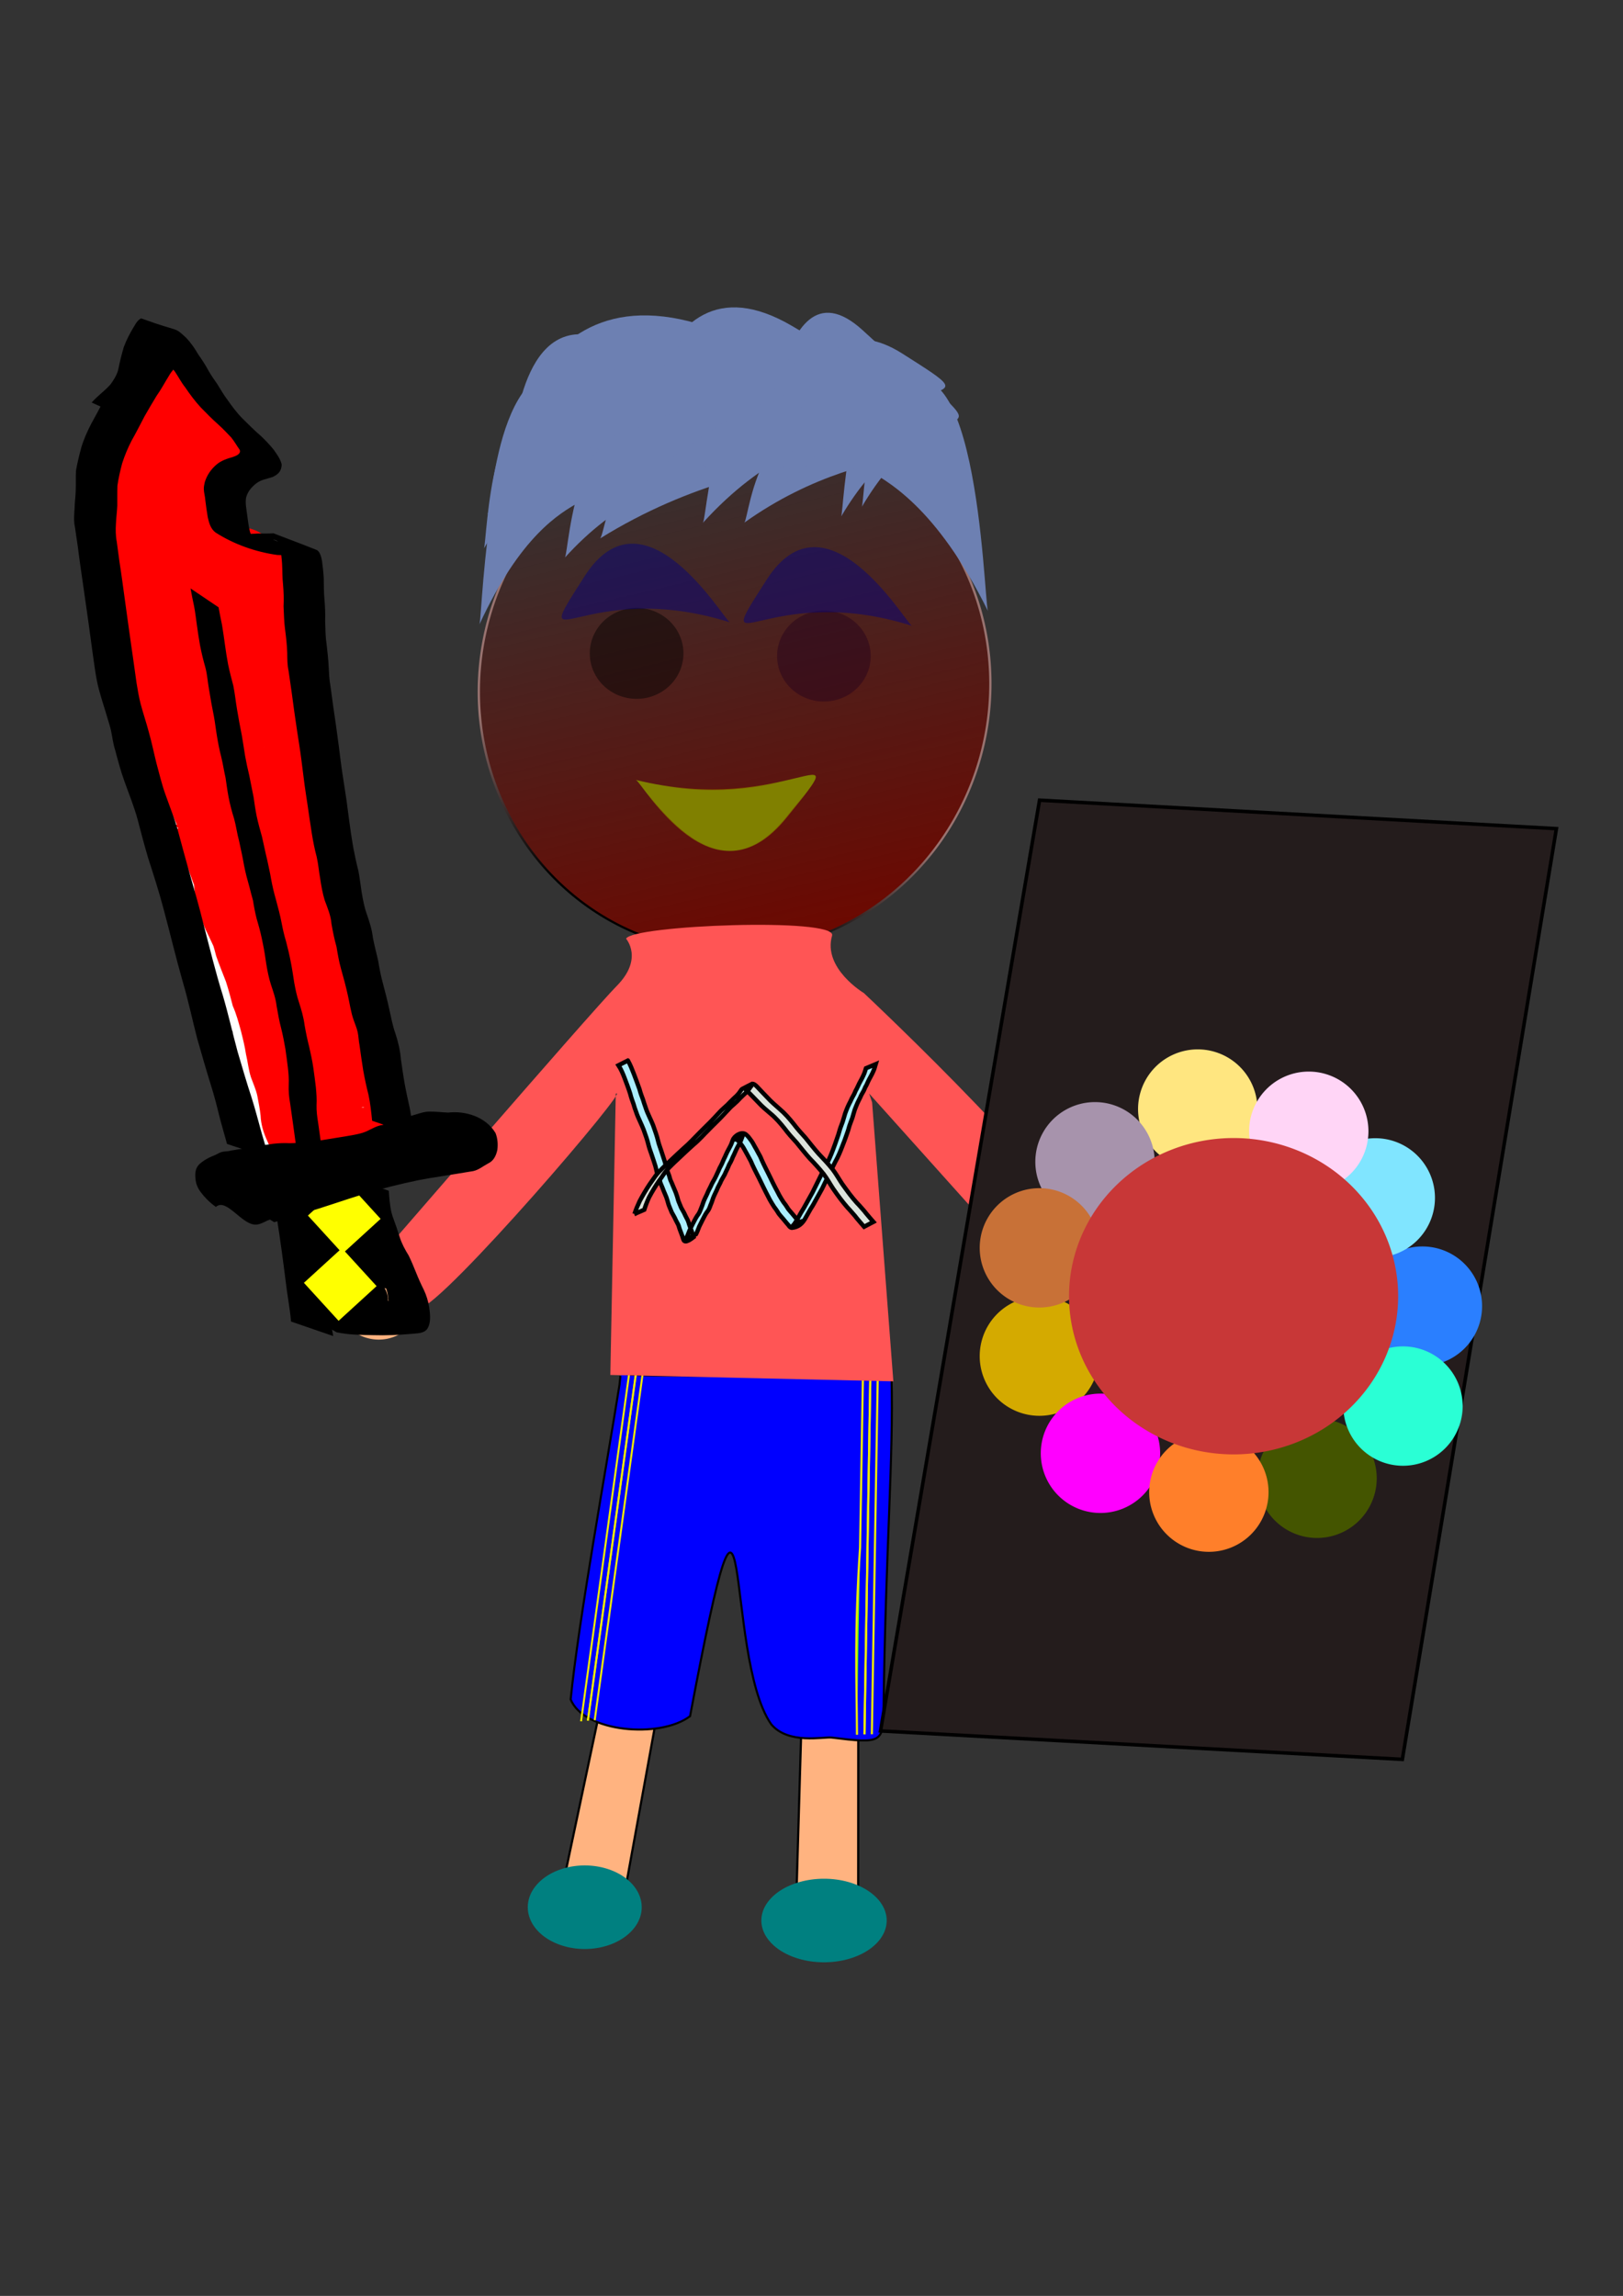 <?xml version="1.0" encoding="UTF-8"?>
<svg version="1.1" viewBox="0 0 744.09 1052.4" xmlns="http://www.w3.org/2000/svg" xmlns:osb="http://www.openswatchbook.org/uri/2009/osb" xmlns:xlink="http://www.w3.org/1999/xlink">
<rect x="0" y="0" width="744.09" height="1052.4" fill="#333333" stroke="none"/>
<defs>
<linearGradient id="c">
<stop stop-color="#6d0800" offset="0"/>
<stop stop-color="#6d0800" stop-opacity="0" offset="1"/>
</linearGradient>
<linearGradient id="b">
<stop stop-color="#ff0" offset="0"/>
<stop stop-color="#0f0" offset="1"/>
</linearGradient>
<linearGradient id="k" x1="154.39" x2="410.53" y1="239.08" y2="239.08" gradientUnits="userSpaceOnUse">
<stop stop-color="#6d0800" offset="0"/>
<stop stop-color="#6d0800" stop-opacity="0" offset="1"/>
</linearGradient>
<linearGradient id="j" x1="154.39" x2="208.09" y1="239.08" y2="272.5" gradientUnits="userSpaceOnUse">
<stop offset="0"/>
<stop stop-color="#997370" offset="1"/>
</linearGradient>
<radialGradient id="i" cx="-143.16" cy="242.41" r="29.904" gradientUnits="userSpaceOnUse">
<stop offset="0"/>
<stop stop-opacity="0" offset="1"/>
</radialGradient>
<radialGradient id="h" cx="-143.16" cy="242.41" r="30.404" gradientUnits="userSpaceOnUse" xlink:href="#c"/>
<radialGradient id="g" cx="271.7" cy="807.17" r="12.619" gradientTransform="matrix(-20.892 .263 -1.157 6.878 7006.8 -4955.9)" gradientUnits="userSpaceOnUse" xlink:href="#b"/>
<linearGradient id="a" x1="270.91" x2="251.99" y1="654.2" y2="1002.2" gradientTransform="matrix(-1.003 .017 -.065 .42 714.9 362.69)" gradientUnits="userSpaceOnUse" xlink:href="#b"/>
<radialGradient id="f" cx="320.38" cy="783.55" r="21.394" gradientTransform="matrix(-.081 3.116 -1.874 -.049 1776.7 -163.19)" gradientUnits="userSpaceOnUse">
<stop stop-color="#ffb380" offset="0"/>
<stop stop-color="#ffb380" offset="1"/>
</radialGradient>
<radialGradient id="e" cx="411.79" cy="793.51" r="14.691" gradientTransform="matrix(.399 4.825 -2.675 .221 2331.9 -1363)" gradientUnits="userSpaceOnUse">
<stop stop-color="#ffb380" offset="0"/>
<stop stop-color="#ffb380" offset="1"/>
</radialGradient>
<radialGradient id="d" cx="328.66" cy="732.78" r="66.506" gradientTransform="matrix(.625 0 0 .267 127.52 177.02)" gradientUnits="userSpaceOnUse" xlink:href="#c"/>
</defs>
<path transform="matrix(-.19 -.926 1.026 -.24 145.16 634.18)" d="m410.03 239.08a127.57 111.83 0 1 1-255.14 0 127.57 111.83 0 1 1 255.14 0z" fill="url(#k)" fill-rule="evenodd" stroke="url(#j)" stroke-width="1px"/>
<path d="m322.29 239.62c55.56-61.36 105.45-30.68 55.56-61.36-49.891-30.68-53.292 57.383-55.56 61.36z" fill="#6d80b2"/>
<path d="m268.57 224.95c32.45-54.924 61.588-27.462 32.45-54.924-29.139-27.462-31.125 51.364-32.45 54.924z" fill="#6d80b2"/>
<path d="m330.14 220.02c32.45-54.924 61.588-27.462 32.45-54.924-29.139-27.462-31.125 51.364-32.45 54.924z" fill="#6d80b2"/>
<path d="m221.9 251.34c32.45-54.924 61.588-27.462 32.45-54.924-29.139-27.462-31.125 51.364-32.45 54.924z" fill="#6d80b2"/>
<path d="m385.66 236.72c32.45-54.924 61.588-27.462 32.45-54.924-29.139-27.462-31.125 51.364-32.45 54.924z" fill="#6d80b2"/>
<path d="m244.29 238.4c49.441-40.466 93.837-20.233 49.441-40.466-44.396-20.233-47.423 37.843-49.441 40.466z" fill="#6d80b2"/>
<path d="m395.15 232.28c32.45-54.924 61.588-27.462 32.45-54.924-29.139-27.462-31.125 51.364-32.45 54.924z" fill="#6d80b2"/>
<path d="m341.26 239.56c62.785-44.79 119.16-22.395 62.785-44.79-56.379-22.395-60.223 41.887-62.785 44.79z" fill="#6d80b2"/>
<path d="m452.91 280.02c-47.42-95.792-90.001-47.896-47.42-95.792 42.581-47.896 45.484 89.583 47.42 95.792z" fill="#6d80b2"/>
<path d="m275.12 246.82c84.136-52.374 159.69-26.187 84.136-52.374-75.55-26.187-80.701 48.98-84.136 52.374z" fill="#6d80b2"/>
<path d="m282.41 228.5c52.894-60.277 100.39-30.138 52.894-60.277-47.497-30.138-50.735 56.37-52.894 60.277z" fill="#6d80b2"/>
<path d="m246.73 229.83c32.45-54.924 61.588-27.462 32.45-54.924-29.139-27.462-31.125 51.364-32.45 54.924z" fill="#6d80b2"/>
<path d="m259.02 255.56c47.637-52.655 90.413-26.328 47.637-52.655-42.776-26.328-45.693 49.242-47.637 52.655z" fill="#6d80b2"/>
<path d="m256.85 222.77c60.459-68.5 114.75-34.25 60.459-68.5-54.29-34.25-57.991 64.06-60.459 68.5z" fill="#6d80b2"/>
<path d="m219.82 286.18c37.708-81.409 71.568-40.704 37.708-81.409-33.86-40.704-36.169 76.132-37.708 81.409z" fill="#6d80b2"/>
<path d="m223.53 235.85c52.894-60.277 100.39-30.138 52.894-60.277-47.497-30.138-50.735 56.37-52.894 60.277z" fill="#6d80b2"/>
<path d="m349.42 226.44c46.001-75.146 87.308-37.573 46.001-75.146-41.307-37.573-44.123 70.275-46.001 75.146z" fill="#6d80b2"/>
<path d="m360.53 222.74c53.209-60.636 100.99-30.318 53.209-60.636-47.78-30.318-51.038 56.706-53.209 60.636z" fill="#6d80b2"/>
<path d="m286.49 230.14c76.637-80.726 145.45-40.363 76.637-80.726-68.817-40.363-73.509 75.494-76.637 80.726z" fill="#6d80b2"/>
<path d="m234.63 201.79c47.844-43.945 90.806-21.972 47.844-43.945-42.962-21.972-45.891 41.096-47.844 43.945z" fill="#6d80b2"/>
<path d="m224.76 232.64c108.22-79.661 205.39-39.831 108.22-79.661-97.174-39.831-103.8 74.498-108.22 79.661z" fill="#6d80b2"/>
<path d="m313.61 149.96c-32.351 19.675-61.402 9.838-32.351 19.675 29.05 9.838 31.031-18.4 32.351-19.675z" fill="#6d80b2"/>
<path transform="matrix(.718 0 0 .697 394.65 130.54)" d="m-113.25 242.41a29.904 29.904 0 1 1-59.808 0 29.904 29.904 0 1 1 59.808 0z" fill-opacity=".464" stroke="url(#i)"/>
<path transform="matrix(.718 0 0 .697 480.51 131.77)" d="m-113.25 242.41a29.904 29.904 0 1 1-59.808 0 29.904 29.904 0 1 1 59.808 0z" fill="#24001c" fill-opacity=".464" stroke="url(#h)"/>
<path d="m291.57 357.51c69.205 17.143 103.05-25.058 69.205 17.143-33.846 42.201-65.894-15.455-69.205-17.143z" fill="#808000" stroke="url(#d)" stroke-width=".625"/>
<path d="m418.1 286.87c-66.64-21.118-93.919 21.488-66.64-21.118 27.28-42.606 63.361 19.199 66.64 21.118z" fill="#000080" fill-opacity=".464"/>
<path d="m334.64 285.28c-66.64-21.118-93.919 21.488-66.64-21.118 27.28-42.606 63.361 19.199 66.64 21.118z" fill="#000080" fill-opacity=".464"/>
<path d="m367.32 793.97-2.21 75.61 28.34 0.17 0.04-77.87-26.17 2.09z" fill="url(#e)" fill-rule="evenodd" stroke="#000" stroke-width="1px"/>
<path d="m275.06 783.69-15.67 74 27.86 5.23 13.93-76.61-26.12-2.62z" fill="url(#f)" fill-rule="evenodd" stroke="#000" stroke-width="1px"/>
<path d="m284.45 630.69c-0.13 1.23-0.27 2.57-0.43 4.02-6.06 38.18-18.75 108.05-22.39 144.23 5.92 15.08 40.95 18.17 54.74 7.72 29.03-154.19 15.04-27.94 37.2 3.7 7.84 9.4 24.1 5.66 27.72 6.11 22.85 2.81 23.78 2.44 23.8-13.59 0.97-73.33 4.62-115.34 3.65-151.22-0.08-2.31-122.99 0.26-123.07-2.1" fill="#00f" fill-rule="evenodd" stroke="#000" stroke-width=".945px"/>
<path d="m392.9 795.19c-0.149-25.657-1.196-47.05 1.41-85.785l1.44-86.69" fill="url(#a)" fill-rule="evenodd" stroke="#ede800" stroke-width=".988"/>
<path d="m396.32 795.01 1.411-85.789 1.43-86.69" fill="url(#a)" fill-rule="evenodd" stroke="#ede800" stroke-width=".988"/>
<path d="m396.32 795.01 1.411-85.789 1.43-86.69" fill="url(#a)" fill-rule="evenodd" stroke="#ede800" stroke-width=".988"/>
<path d="m399.71 794.95 1.421-85.789 1.43-86.69" fill="url(#g)" fill-rule="evenodd" stroke="#ede800" stroke-width=".988"/>
<path d="m269.52 788.71 11.075-79.954 11.187-80.793" fill="#d31c07" fill-rule="evenodd" stroke="#ede800" stroke-width=".91"/>
<path d="m269.52 788.71 11.075-79.954 11.187-80.793" fill="#d31c07" fill-rule="evenodd" stroke="#ede800" stroke-width=".91"/>
<path d="m266.39 789.01 11.065-79.953 11.187-80.793" fill="#d31c07" fill-rule="evenodd" stroke="#ede800" stroke-width=".91"/>
<path d="m272.65 788.53 11.075-79.95 11.178-80.792" fill="#d31c07" fill-rule="evenodd" stroke="#ede800" stroke-width=".91"/>
<path d="m287.04 430.3s8.07 9.09-4.2 21.54c-12.27 12.45-115.04 131.47-115.04 131.47s11.72 19.3 24.44 16.57c11.8-2.53 98.46-103.75 90.07-98.51l-2.49 128.88 129.75 2.93-9.74-127.86-1.35-4.06 75.3 83.95c-4.62 0.86 16.84 4.04 22.38-14.38 5.09-16.9-100.11-115.63-100.11-115.63s-18.94-11.31-14.57-26.33c2.45-8.44-91.85-4.8-94.44 1.43z" fill="#f55" fill-rule="evenodd"/>
<path transform="translate(-38.346 25.59)" d="m230.71 570.49a18.718 17.847 0 1 1-37.435 0 18.718 17.847 0 1 1 37.435 0z" fill="#ffb380" fill-rule="evenodd"/>
<path transform="translate(281.16 12.531)" d="m230.71 570.49a18.718 17.847 0 1 1-37.435 0 18.718 17.847 0 1 1 37.435 0z" fill="#ffb380" fill-rule="evenodd"/>
<path transform="matrix(1.375 0 0 1 195.84 -25.775)" d="m153.22 906.1a20.894 19.153 0 1 1-41.788 0 20.894 19.153 0 1 1 41.788 0z" fill="#008080" fill-rule="evenodd"/>
<path transform="matrix(1.25 0 0 1 102.68 -31.869)" d="m153.22 906.1a20.894 19.153 0 1 1-41.788 0 20.894 19.153 0 1 1 41.788 0z" fill="#008080" fill-rule="evenodd"/>
<path d="m135.74 470.19c-2.719 0.584-5.469 0.581-8.224 0.299-3.803-0.752-6.822-3.345-9.946-5.482-2.387-1.754-4.772-3.344-7.472-4.558-8.191-4.657 9.172-14.91 11.768-17.771 0.2-0.22 0.579-0.136 0.865-0.218 0.312-0.089 0.619-0.198 0.928-0.296 2.306-0.064 4.655-0.217 6.967-0.131 2.384-3e-3 4.713-0.508 7.004-1.115 2.221-0.581 4.344-1.498 6.617-1.847 2.535-0.55 5.109-0.727 7.671-1.087 2.83-0.017 5.663 0.334 8.488 0.59 1.96 0.402 2.616 0.866 3.512 2.606l-15.354 13.626c2.153 0.711-0.283-0.476-0.722-0.342-2.714-0.198-5.443-0.679-8.159-0.314-2.537 0.307-5.062 0.653-7.559 1.214-2.2 0.624-4.356 1.406-6.595 1.893-2.433 0.514-4.897 0.853-7.39 0.824-2.114 0.063-4.359-0.165-6.343 0.667-0.269 0.145-0.559 0.257-0.808 0.434-0.203 0.145-0.698 0.712-0.537 0.522 4.261-5.052 8.713-9.944 12.839-15.108 0.067-0.084-1.808-0.314-2e-3 0.387 0.786 0.409 1.601 0.764 2.366 1.21 1.844 1.074 3.361 2.632 5.201 3.715 2.838 1.988 5.634 4.38 9.223 4.683 2.699 0.134 5.342-0.057 7.973-0.722l-12.309 16.323z" fill="#ffe1cd" fill-opacity=".967"/>
<path d="m136.18 526.88c3.137 0.537 6.264 1.033 9.385 1.679 2.775 0.535 5.547 0.838 8.167-0.37 0.246-0.188 0.586-0.295 0.738-0.564 0.102-0.182 0.879-2.294 0.119-2.648-12.602-5.87-13.287-8.032-21.582-8.124-2.385 0.055-4.663 0.546-7.025 0.079-1.91-0.348-4.719-1.779-6.594-1.75-0.495 8e-3 -0.97 0.199-1.455 0.298-3.26 1.237-5.281 2.508-4.173 6.27 0.213 0.347 0.39 0.719 0.639 1.042 0.342 0.442 1.188 1.247 1.73 1.464 13.436 5.391 13.713 7.978 22.387 7.673 3.608-0.678 5.585-2.432 6.804-5.868 0.547-3.446-0.721-5.496-3.054-7.858-2.281-2.118-4.39-4.427-6.293-6.889-1.536-2.214-2.333-4.849-3.144-7.395-1.063-3.196-2.071-6.408-2.811-9.696-0.505-2.852-1.405-5.609-2.095-8.419-2.674-11.763-1.081-5.883-20.94-13.527-0.186 0.608-0.454 1.197-0.558 1.825-0.14 0.849 0.095 3.095 0.164 3.8 0.276 2.828 0.661 5.645 1.041 8.46 0.577 5.559 1.661 11.036 2.736 16.513 0.459 2.937 1.146 5.813 2.154 8.609 3.51 7.553 8.734 5.412 20.41 10.045 0.378 0.15 2.667-0.38 3.133-0.453 2.634-0.626 5.096-0.767 7.726-0.102 1.887 0.121 3.435 1.371 5.216 1.808 0.76 0.187 1.668 0.147 2.442 0.15 2.288-0.302 4.636-1.065 6.772-1.97 1.485-0.838 3.258-0.94 4.815-1.547 0.92-0.358 1.76-0.897 2.644-1.338 2.29-1.202 4.779-1.821 7.296-2.318 2.504-0.396 4.796-1.616 7.347-1.733 0.241 0.114 0.972 0.44 0.724 0.342-6.14-2.417-12.316-4.746-18.4-7.3-0.126-0.053 0.23-0.181 0.263-0.314 0.015-0.06-0.116-0.123-0.165-0.085-0.758 0.588-1.321 1.393-1.975 2.096-2.893 2.494-5.567 5.314-8.804 7.368-0.468 0.173-1.485 0.719-2.093 0.401-0.27-0.141-0.835-0.835-0.55-0.729 6.071 2.275 11.975 4.977 18.035 7.281 0.307 0.117-0.496-0.435-0.704-0.689-0.264-0.323-0.47-0.689-0.706-1.033-1.318-1.977-3.025-3.61-4.188-5.693-1.015-2.188-0.921-4.653-1.038-7.013 0.072-2.961 0.075-5.915-0.131-8.87-0.203-4.449-2.393-8.401-4.693-12.094-3.127-4.747-6.864-9.039-10.144-13.678-4.663-6.401-2.436-3.714-20.019-8.554-1.413-0.389-0.463 6.885-0.414 7.294 0.728 4.371 1.03 8.762 1.016 13.188 0.173 4.114-0.593 8.166-0.718 12.268-0.132 3.635 1.098 7.106 1.458 10.674-0.059 0.079-0.084 0.272-0.177 0.238-0.208-0.075-0.277-0.357-0.466-0.471-0.353-0.212-0.751-0.341-1.135-0.489-6.477-2.502-16.894-6.686 12.455 5.045-4.013-1.794-6.558-3.715-8.606-7.614-1.304-3.349-2.308-6.984-1.921-10.617 0.087-0.813 0.298-1.608 0.447-2.412 1.244-4.535 3.59-8.596 7.259-11.552 0.549-0.257 1.05-0.666 1.647-0.771 0.601-0.106 1.215 0.106 1.823 0.159-5.474-2.032-10.845-4.367-16.422-6.095-0.976-0.302 1.749 1.083 2.496 1.78 1.865 1.74 3.683 4.574 5.107 6.589 5.051 7.669 7.787 16.397 9.881 25.249 0.312 3.301 1.919 6.959 1.52 10.313-0.115 0.962-0.089 0.832-0.703 0.917-3.484-6.495-0.656-0.737 17.096 5.88 0.487 0.181-0.93-0.468-1.359-0.761-1.427-0.974-2.393-2.282-3.392-3.658-1.91-3.141-3.276-6.593-4.727-9.966-1.052-2.442-1.773-4.999-2.116-7.634-0.088-3.551 2.1-6.523 3.974-9.359 1.664-2.132 3.836-5.741 7.125-4.858 0.518 0.139 0.966 0.469 1.448 0.704-33.214-12.396-18.235-9.361-13.927-4.147 1.329 1.609 2.156 3.549 2.995 5.433 1.107 2.764 1.977 5.634 2.365 8.591-1.205 6.939-0.233 0.882 19.409 6.51 0.241 0.069-0.09-0.494-0.138-0.741-0.075-0.396-0.159-0.79-0.229-1.186-0.19-1.069-0.361-2.142-0.548-3.212-1.245-4.893-3.394-9.511-5.222-14.21-1.511-3.584-2.462-7.36-3.756-11.018-1.407-3.204-2.253-6.588-3.191-9.944-1.322-4.648-2.731-9.273-4.461-13.787-0.824-2.204-1.849-4.338-2.587-6.575-0.182-0.55-0.343-1.109-0.458-1.678-0.047-0.232 0.198-0.633-0.026-0.71-6.375-2.188-12.886-3.956-19.329-5.935 0.307 0.435 0.663 0.839 0.921 1.305 3.792 6.859 6.657 15.01 9.302 22.364 3.461 10.037 5.662 20.431 7.398 30.885 0.597 4.538 2 9.341 0.26 13.768-0.271 0.269-0.489 0.606-0.813 0.808-0.754 0.472-1.225 0.343-1.991 3e-3 -0.424-0.188-1.643-0.849-1.209-0.687 16.769 6.244 21.81 10.044 15.045 5.238-4.443-3.736-6.858-9.08-9.428-14.148-2.341-4.604-3.74-9.589-5.422-14.45-1.319-4.353-3.18-8.506-4.622-12.816-1.492-4.655-2.236-9.492-3.007-14.304-0.501-3.47-0.947-6.948-1.382-10.427-1.071-7.335 1.437-3.03-19.023-7.827-0.737-0.173 0.786 1.301 1.079 2 0.466 1.113 0.794 2.278 1.192 3.417 3.488 12.31 5.386 25 7.234 37.639 0.729 8.413 1.449 17.273-1.524 25.351-0.324 0.362-0.536 0.871-0.972 1.085-0.62 0.304-2.555-1.051-1.906-0.813 29.563 10.851 19.884 11.055 15.827 4.697-1.448-2.925-1.943-6.183-2.44-9.375-0.769-4.766-1.437-9.549-2.083-14.333-0.484-3.916-1.002-7.828-1.529-11.738-1.174-6.44-2.568-12.844-3.962-19.242-1.659-6.06-2.93-12.212-4.375-18.322-0.997-3.704-1.577-7.499-3.014-11.065-0.168 2.188-0.596-2.554-0.544-1.898 0.02 0.257 0.332 0.841 0.085 0.768-6.059-1.801-11.804-4.656-17.962-6.082-0.914-0.212 1.163 1.482 1.625 2.299 0.666 1.179 1.164 2.446 1.746 3.669 4.128 8.894 6.851 18.314 9.013 27.85 1.075 4.742 1.693 9.563 2.402 14.368 0.331 2.934 0.884 5.848 1.064 8.797-0.177 2.882-1.246 1.904-2.891 0.755 28.464 11.963 18.874 9.495 13.547 3.353-2.028-2.338-3.607-4.918-5.201-7.556-2.237-3.805-3.812-7.927-4.864-12.201-0.612-2.711-0.932-5.474-1.35-8.218-0.451-3.205-0.866-6.415-1.344-9.615-0.44-3.309-0.892-6.616-1.397-9.915-0.396-3.577-0.024-7.191 0.133-10.777 0.261-3.584 0.124-7.18 0.074-10.769-0.207-5.193-0.817-10.358-1.408-15.518 0.042-3.078-1.503-7.397-0.955-10.371-2.403 8.179 0.527 0.284-18.839-5.808-0.64-0.201 0.407 1.28 0.599 1.923 1.233 4.127 2.352 8.289 3.551 12.427 3.541 11.858 5.863 24.015 7.839 36.215 0.34 3.171 1.016 6.465 0.52 9.671-0.014 0.092-0.373 2.367-1.258 2.245-0.393-0.054-0.547-0.574-0.821-0.861 5.678 2.063 11.198 4.628 17.034 6.188 0.905 0.242-1.316-1.348-1.837-2.126-0.682-1.019-1.218-2.13-1.752-3.233-2.083-4.299-3.705-8.814-5.339-13.295-3.329-8.764-6.023-17.758-8.367-26.831-1.059-4.189-1.909-8.425-2.56-12.695-0.398-2.594-0.739-5.197-1.094-7.798-0.448-2.873-0.801-5.76-1.214-8.639 0.06-1.493-1.127-4.911-0.685-6.195 0.027-0.078 0.162 0.029 0.242 0.043-6.215-2.038-12.429-4.076-18.643-6.114 0.375 0.216 0.807 0.356 1.126 0.649 0.53 0.488 0.959 1.079 1.385 1.661 2.254 3.078 3.59 6.505 5.026 10.012 4.094 12.166 7.417 24.564 11.473 36.745 2.459 7.879 5.21 15.638 9.252 22.848 2.889 4.984 7.23 8.81 11.024 13.061 3.468 4.042 6.303 8.529 8.678 13.282 3.585 7.868-2.291 5.596 20.367 7.17 1.234 0.086-0.45-2.436-0.765-3.633-1.436-5.452-2.49-7.903-4.521-13.534-9.861-24.096-19.49-48.277-28.859-72.568-6.725-17.2-12.049-34.882-15.8-52.956-0.143-2.489-2.367-9.578-1.423-11.991 0.46-1.175 0.917 0.954 1.014 1.23-5.606-2.06-10.971-4.959-16.817-6.181-1.29-0.27 1.657 2.057 2.373 3.163 0.974 1.504 1.848 3.073 2.69 4.655 3.637 6.826 6.25 13.994 8.931 21.23 6.05 17.545 11.004 35.4 14.87 53.544 2.165 10.627 3.8 21.351 5.029 32.124 0.508 3.991 0.718 8.023 1.79 11.913 1.022 3.066 2.682 5.767 4.679 8.278 5.991 8.029 1.845 7.436 22.212 9.397 1.248 0.12-0.099-2.505-0.148-3.758-2.98-21.453-6.25-42.868-9.359-64.304-3.316-23.362-6.472-46.748-9.005-70.208-0.151-1.433-0.929-8.553-1.047-10.578-0.049-0.838-0.141-1.69-5e-3 -2.518 0.028-0.168 0.522 0.41 0.359 0.363-6.104-1.73-11.93-4.788-18.242-5.433-1.347-0.137 1.066 2.489 1.598 3.734 3.852 9.557 6.212 19.609 8.889 29.532 4.59 17.016 0.653 2.008 5.176 19.452 4.181 17.331 7.566 34.844 11.068 52.322 1.628 10.002 4.113 19.818 6.338 29.695 1.722 7.231 3.649 14.414 5.62 21.582 1.116 4.619 2.397 9.194 3.583 13.795 0.665 2.651 1.131 5.345 1.546 8.044 0.336 2.275 0.668 4.55 0.979 6.829 0.38 2.692 0.767 5.383 1.183 8.07 0.367 2.399 0.715 4.801 1.04 7.206 0.052 0.387-0.224 1.035 0.145 1.162 6.402 2.198 13.014 3.727 19.521 5.59 0.655-7.241 0.61-14.561 0.496-21.832-0.076-5.376-0.466-10.714-1.539-15.983-1.226-6.124-2.931-12.135-4.946-18.043-0.427-1.179-0.831-2.366-1.28-3.536-1.553-4.048-1.629-3.759-3.149-7.96-1.725-4.765-3.126-9.629-4.506-14.501-1.815-7.504-3.449-15.025-5.51-22.467-1.479-5.131-2.49-10.372-3.355-15.637-0.651-3.804-1.163-7.68-2.271-11.389-0.783-2.621-1.49-4.096-2.556-6.618-2.872-6.511-6.64-12.563-10.778-18.332-3.343-4.161-6.492-8.763-11.046-11.695-6.719-2.505-13.282-5.476-20.156-7.516-0.63-0.187-1.199 0.586-1.678 1.036-2.994 2.805-3.67 9.722-4.422 13.491-1.847 9.834-2.037 19.832-2.321 29.798-0.211 2.588-0.156 5.34-1.089 7.817-0.478 1.271-0.826 1.791-1.694 0.781 38.476 14.467 20.977 10.925 17.081 5.751-1.822-2.42-3.119-5.374-4.444-8.078-2.225-5.015-4.405-10.054-6.601-15.083-1.563-3.438-2.591-7.059-3.318-10.753-0.608-3.354-1.057-6.732-1.5-10.111-0.366-2.885-0.827-5.75-0.948-8.658 0.168-2.545-0.701-5.216-0.106-7.724-6.513-1.995-12.913-4.41-19.54-5.986-0.439-0.104 0.024 0.903 0.059 1.353 0.05 0.653 0.122 1.305 0.194 1.956 0.324 2.935 0.727 5.862 1.101 8.791 1.127 7.837 2.21 15.678 3.222 23.531 0.282 2.676 0.742 5.336 0.846 8.03 9e-3 0.238 0.171 2.315-0.238 2.644 0.964-7.444-0.205-0.768 18.542 6.021 0.309 0.112-0.572-0.337-0.809-0.566-1.008-0.978-1.692-2.449-2.405-3.632-2.06-3.537-3.472-7.394-5.121-11.129-1.815-3.989-3.365-8.053-4.491-12.289-0.897-3.645-1.452-7.359-1.968-11.073-0.367-2.878-0.763-5.752-1.186-8.622-0.671-3.875-1.18-7.755-1.169-11.692 0.211-2.602-0.139-7.663 1.146-9.886 4.542 5.446-0.808-1.164-17.233-5.728-0.802-0.223 1.199 1.166 1.685 1.841 3.025 4.203 5.085 9.076 7.202 13.76 5.244 12.163 8.248 25.077 10.732 38.035 1.2 6.779 2.1 13.605 2.854 20.446 0.044 1.127 0.349 2.233 0.398 3.36 0.014 0.332 9e-3 0.671-0.073 0.993-0.04 0.157-0.121 0.422-0.281 0.396-0.194-0.033-0.508-0.559-0.321-0.496 6.108 2.071 12.136 4.373 18.204 6.559-3.57-1.873-5.405-5.725-7.179-9.163-1.542-3.094-2.764-6.33-4.184-9.477-1.33-2.546-2.324-5.23-3.022-8.011-0.597-2.688-0.986-5.415-1.391-8.137-0.369-2.786-0.758-5.568-1.131-8.354-0.364-2.786-0.804-5.561-1.195-8.343-0.573-3.816-1.127-7.634-1.701-11.45-0.753-5.107-1.491-10.216-2.219-15.326-0.739-5.308-1.481-10.615-2.223-15.922-0.539-4.168-1.236-8.313-1.392-12.518 0.045-2.793-0.218-5.572-0.339-8.358-0.201-9.296 5.73-1.638-19.055-9.077-0.271-0.081 0.33 0.467 0.425 0.734 0.181 0.506 0.263 1.042 0.394 1.563 1.528 6.902 2.946 13.821 4.146 20.789 0.906 5.43 1.523 10.902 2.297 16.351 0.811 3.573 2.149 6.99 3.107 10.524 2.644 9.496 2.007 6.116 20.462 11.137 0.669 0.182 0.552-2.212 0.544-3.864-0.766-8.671-2.289-17.258-3.523-25.872-0.743-5.979-1.84-11.92-2.488-17.911-0.49-4.529-0.602-9.103-0.788-13.651-0.534-5.503-0.181-10.987 0.234-16.479 0.071-3.615 0.021-7.231 0.145-10.844 0.209-3.585-0.014-7.171 0.032-10.758-0.078-2.939-0.138-5.835 0.26-8.749 0.339-8.447-1.84-3.802-19.469-9.163-0.616-0.187-2.062 4.49-2.153 4.804-1.209 5.573-2.8 11.058-4.847 16.381-1.787 4.24-4.047 8.246-6.064 12.375-1.554 3.259-2.09 6.65-1.975 10.217 0.335 4.172 0.986 8.31 1.579 12.451 0.453 3.367 0.914 6.732 1.355 10.101 0.067 0.466 0.136 0.932 0.201 1.398 0.064 0.453 0.144 0.904 0.188 1.359 0.021 0.219 0.033 0.441 5e-3 0.659-4e-3 0.031-0.122 3e-3 -0.093 0.012 19.936 6.218 19.979 12.74 19.234 4.293-0.058-7.781-0.317-15.556-0.45-23.335-0.111-7.939-0.375-15.859 0.405-23.771 0.553-3.979 1.361-7.898 2.886-11.621 1.065-2.875 2.205-5.715 3.263-8.593 1.103-2.76 2.76-5.235 4.452-7.66 1.618-2.587 3.934-4.571 6.098-6.675 2.202-1.867 4.024-4.389 6.76-5.483 7.354 0.261 1.217 0.133-17.433-6.71-0.198-0.073 0.468 0.066 0.585 0.242 0.191 0.287 0.206 0.663 0.242 1.006 0.076 0.716-0.029 2.183-0.065 2.879-0.166 2.902-1.497 5.398-2.974 7.824-2.229 3.483-4.487 6.944-6.833 10.349-1.274 1.593-2.207 3.422-3.514 4.99-0.377 0.452-1.092 1.414-1.478 0.969-0.215-0.247-0.113-0.645-0.17-0.967 6.095 2.536 12.104 5.29 18.286 7.608 0.289 0.108-0.266-0.566-0.318-0.87-0.082-0.483-0.073-0.978-0.079-1.467-0.023-2.041 0.257-4.061 0.477-6.086 0.475-4.356 1.62-8.589 2.894-12.768 1.29-3.352 2.621-6.69 3.906-10.046 1.252-2.456 2.505-4.937 4.241-7.09 0.269-0.183 0.506-0.425 0.806-0.549 0.508-0.209 1.097-0.16 1.561 0.132 0.232 0.145 0.839 0.675 0.583 0.578-17.333-6.593-22.958-11.208-17.127-6.55 1.617 1.933 2.169 4.47 3.205 6.725 1.625 3.241 3.83 6.124 5.944 9.05 2.169 3.03 4.388 6.03 6.674 8.973 2.003 2.284 4.107 4.473 6.124 6.748 1.207 1.477 1.808 2.857-0.356 3.556-2.833 0.995-5.791 1.195-8.76 1.308-3.108-0.451-6.265-0.19-9.372-0.499-6.644-2.003-16.6-6.238 15.261 6.206 0.286 0.112-0.548-0.283-0.798-0.461-0.426-0.304-0.528-0.487-0.814-0.867-23.716-7.515-19.458-10.796-19.392 3.083-0.043 4.991-0.208 9.979-0.324 14.968-0.035 3.529-0.208 7.054-0.172 10.584 0.245 3.292 0.535 6.59 0.295 9.888-0.341 2.979-1.117 5.87-1.435 8.85-0.259 2.581 0.015 5.158 0.305 7.721 1.53 11.362 5.398 7.38 21.124 13.161 0.212-0.544 0.508-1.062 0.637-1.631 0.489-2.159 0.092-4.773 0.113-6.948 0.018-1.932 0.158-5.601 0.22-7.395 0.018-10.354 0.634-20.674 1.961-30.941 0.749-5.065 1.421-10.152 2.565-15.146 0.718-2.964 2.277-5.559 3.96-8.06 2.022-2.485 3.152-5.317 3.729-8.434 1.236-10.933-10.15-9.631-20.639-14-2.147-0.035-4.615 0.77-5.838 2.677-0.314 0.49-0.488 1.056-0.732 1.584-1.168 4.992-1.457 10.183-1.538 15.298-0.158 6.067-0.052 12.14 0.045 18.208 0.239 4.181-0.457 8.327-0.631 12.495 0.036 3.523-0.101 7.045 0.099 10.564-0.02 3.957 0.262 7.904 0.303 11.86-0.099 3.822 0.418 7.625 0.469 11.439-0.21 4.369-0.153 8.729 0.163 13.089 0.421 4.61 1.083 9.194 1.652 13.787 0.413 3.2 0.832 6.398 1.269 9.594 0.637 7.656-7.099 2.398 19.241 6.832 0.853 0.144-0.383-1.687-0.551-2.536-0.639-3.225-0.944-5.241-1.499-8.574-1.953-12.13-3.661-24.299-5.306-36.474-1.501-8.682-1.562-17.474-0.936-26.231 0.441-2.537 0.414-6.063 2.907-7.627 0.323-0.203 0.702-0.414 1.081-0.375 0.368 0.038 0.629 0.39 0.944 0.586-31.844-12.084-19.176-10.549-15.449-4.123 1.139 1.964 1.798 4.087 2.47 6.24 0.985 3.633 1.586 7.354 2.107 11.077 0.382 2.912 0.802 5.819 1.229 8.724 0.488 3.386 0.958 6.775 1.411 10.166 0.403 3.246 0.924 6.476 1.399 9.712 0.589 3.898 1.128 7.804 1.628 11.715 0.38 2.846 0.735 5.696 1.148 8.537 0.343 2.567 0.721 5.128 1.073 7.693 0.431 2.79 0.767 5.595 1.252 8.376 1.089 7.383 0.168 2.6 19.561 7.023 0.607 0.138 0.024-1.245 0.057-1.866 0.189-3.589 0.503-7.174 0.72-10.762 0.617-8.474 1.48-16.931 2.446-25.372 0.582-4.489 0.625-9.009 0.732-13.524-8e-3 -1.414 0.387-5.612 2.634-3.853 6.488 5.749-24.665-9.517-16.344-6.177 7.293 2.927 13.942 7.977 21.772 7.932 2.897-0.473 4.276-1.866 3.683-4.857-0.805-2.425-2.759-3.924-4.934-5.081-7.83-4.128-15.629-6.949-24.231-10.191-0.82-0.309-1.519 0.086-2.234 0.357-0.255 0.069-0.502 0.183-0.765 0.206-0.569 0.051-0.928-0.161-1.443-0.359 5.954 2.315 11.899 4.652 17.861 6.944 0.403 0.155-0.795-0.339-1.182-0.531-0.429-0.213-0.842-0.455-1.263-0.683-1.251-0.734-2.46-1.533-3.744-2.211-0.602-0.318-1.266-0.617-1.276-0.6-0.296 0.53-0.346 1.165-0.519 1.748-33.863-13.207-20.325-7.517-12.936-2.98 2.703 1.706 5.257 3.625 8.055 5.178 43.1 17.155 11.38 6.295 21.233 8.115 1.225 0.226 1.265 0.43 2.525 0.273 1.101-0.137 1.162-0.312 2.055-0.885 1.306-1.477 2.651-2.647 4.664-2.815 6.53 1.199 17.97 6.415-15.522-6.346-0.348-0.133 0.682 0.311 0.986 0.527 0.777 0.555 0.655 0.666 0.922 1.54 0.196 2.919-1.164 5.616-2.335 8.208-1.358 3.755-2.969 7.407-4.482 11.1-1.293 3.957-2.72 7.861-3.804 11.882-1.327 4.196-1.413 8.524-1.243 12.874-0.03 3.344 0.034 6.686 0.289 10.022 0.297 3.068-0.05 6.18-0.42 9.23-0.508 3.09-0.288 6.206-0.222 9.315-0.013 3.437 0.185 6.867 0.461 10.292 0.254 2.906 0.456 5.794 1.594 8.503 4.576 7.144 16.972 13.392 24.254 8.332 0.461-0.32 0.851-0.731 1.277-1.096 3.515-3.725 4.126-8.761 5.028-13.586 1.195-6.192 1.176-12.494 0.844-18.762-0.28-4.592-0.889-9.152-1.464-13.714-0.454-3.085-0.737-6.194-1.369-9.25-0.122-0.492-0.241-0.985-0.367-1.476-0.245-0.956-0.492-1.781-0.689-2.74-0.043-0.21 0.11-0.569-0.094-0.637-19.979-6.665-20.13-12.511-19.192-4.215 1.263 7.085 1.786 14.239 2.165 21.416 0.789 8.016 0.094 15.994-0.704 23.969-0.496 5.452-0.599 10.925-0.489 16.394 0.167 4.16 0.56 8.304 1.024 12.44 1.369 12.127 3.756 7.642 21.029 14.993 3.275-1.123 4.264-4.379 5.016-7.43 0.594-5.081-0.148-10.198-0.767-15.242-0.567-4.42-1.096-8.845-1.697-13.26-0.421-3.09-0.869-6.176-1.276-9.267-0.374-2.67-0.744-5.341-1.118-8.012-0.344-2.537-0.713-5.071-1.057-7.608-0.373-2.574-0.733-5.15-1.096-7.725-0.478-2.296-0.407-4.617-0.385-6.944 0.239-2.442 0.184-4.902 0.532-7.331 0.588-2.668 0.902-5.309 0.387-8.007-2.686-7.514-13.655-11.531-21.292-9.716-0.691 0.164-2.313 0.826-2.909 1.059-4.102 2.08-6.391 4.167-8.599 8.179-1.741 3.678-3.008 7.52-3.97 11.467-0.843 3.506-1.696 7.013-2.423 10.546-0.581 3.317-0.279 6.684-0.352 10.029-0.172 2.668 0.292 5.332-0.011 7.99-9e-3 0.022-0.223 1.175-0.72 0.739-0.209-0.183-0.683-0.814-0.42-0.722 6.045 2.125 11.904 4.757 17.949 6.883 0.435 0.153-0.724-0.58-1.024-0.931-0.379-0.445-0.665-0.961-0.998-1.441-2.232-4.186-3.053-8.91-3.903-13.525-0.726-4.174-1.207-8.383-1.758-12.582-0.31-3.129 0.155-6.268 0.279-9.399-0.097-2.974-0.095-5.948-0.134-8.923 0.053-2.802 0.247-5.593 0.117-8.395-0.133-2.592-0.497-5.162-0.837-7.732-0.364-2.546-0.703-5.096-1.083-7.64l-19.176-6.601c0.341 2.545 0.731 5.083 1.076 7.628 0.356 2.517 0.695 5.039 0.903 7.574 0.16 2.787 0.129 5.572-0.049 8.358 0.1 2.944-0.037 5.885 0.14 8.825-0.017 3.252-0.464 6.487-0.296 9.735 0.613 4.252 1.293 8.494 1.975 12.735 0.802 4.774 1.633 9.603 3.479 14.104 0.046 0.099 1.249 2.888 1.599 3.052 3.611 1.686 18.723 14.741 21.884 5.39 0.419-2.75-0.039-5.473 0.02-8.243 0.031-3.238-0.255-6.489 0.188-9.708 0.65-3.526 1.559-6.997 2.262-10.513 0.905-3.777 2.194-7.428 3.872-10.934 1.777-3.255 4.402-5.569 7.979-6.735 1.215-0.25 1.55-0.454 2.725-0.248 0.263 0.046 0.999 0.378 0.753 0.275-5.973-2.508-11.955-4.992-17.933-7.488 1.01 0.139 0.552-0.049 1.373 0.573 1.008 2.311 0.413 4.775-0.021 7.174-0.452 2.522-0.398 5.065-0.724 7.605 0.016 2.421-0.176 4.849 0.351 7.236 0.361 2.572 0.723 5.144 1.074 7.717 0.369 2.538 0.713 5.078 1.081 7.616 0.377 2.674 0.758 5.347 1.138 8.02 0.468 3.101 0.899 6.207 1.373 9.306 0.676 4.438 1.434 8.863 2 13.318 0.576 4.784 1.272 9.642 0.706 14.458-0.406 1.729-1.195 5.452-3.717 4.249 5.907 2.543 11.814 5.085 17.721 7.628-0.281-0.13-0.626-0.17-0.844-0.391-0.267-0.272-0.395-0.655-0.532-1.01-0.516-1.334-0.498-2.779-0.778-4.164-0.6-4.097-1.138-8.21-1.351-12.348-0.234-5.405-0.052-10.812 0.297-16.209 0.639-8.119 0.84-16.269 0.254-24.4-0.191-7.067-0.389-14.133-1.192-21.164-0.394-8.212 0.335-1.621-19.393-8.746-0.197-0.071 0.251 0.34 0.328 0.534 0.528 1.34 0.665 2.808 1.14 4.165 0.753 2.99 0.981 6.093 1.529 9.125 0.712 4.538 1.365 9.09 1.788 13.665 0.458 6.099 0.61 12.252-0.637 18.28-0.938 4.266-1.355 9.02-4.853 12.06-0.899 0.534-1.206 0.843-2.264 0.981-0.376 0.049-1.486-0.183-1.138-0.029 5.785 2.555 11.717 4.763 17.524 7.266 0.34 0.147-0.762-0.025-1.096-0.185-0.341-0.163-0.57-0.497-0.854-0.745-1.714-2.466-1.489-4.878-1.906-7.755-0.365-3.364-0.618-6.743-0.539-10.13 0.027-3.02-0.327-6.052 0.177-9.057 0.193-1.565 0.265-3.126 0.402-4.696 0.044-0.498 0.293-2.925 0.287-3.423-6e-3 -0.506-0.108-1.006-0.163-1.509-0.288-3.331-0.421-6.664-0.412-10.009-0.294-4.141-0.264-8.277 0.904-12.303 1.132-3.934 2.625-7.735 3.889-11.628 1.387-3.708 2.984-7.332 4.471-11 1.31-2.942 2.828-5.919 2.858-9.209-0.035-1.068 0.057-2.018-0.466-3.01-0.204-0.387-0.473-0.806-0.876-0.979-6.233-2.683-14.448-9.187-22.299-7.721-1.879 0.723-3.306 1.909-4.887 3.093-5.992 0.806-26.735-10.595 12.172 6.223-3.036-1.097-5.523-3.187-8.205-4.934-8.567-5.544-12.624-6.991-25.445-10.389-0.188 0.597-0.54 1.167-0.563 1.792-7e-3 0.186 4.779 2.36 5.272 2.912 7.307 4.652 15.814 10.819 24.518 8.822 6.104 1.209 19.48 7.562-15.581-6.638-0.498-0.202 0.98 0.444 1.457 0.692 0.49 0.255 0.957 0.549 1.441 0.815 0.449 0.247 0.905 0.481 1.357 0.721 1.942 0.84 3.98 1.645 5.241 3.455 0.105 0.194 0.183 0.405 0.314 0.583 0.064 0.087 0.21 0.098 0.259 0.193 0.185 0.356-2.513 0.768-2.566 0.42-0.352-0.076-0.709-0.134-1.057-0.227-0.308-0.083-1.202-0.422-0.907-0.302 5.915 2.419 11.848 4.792 17.768 7.198 0.294 0.12-0.597-0.218-0.891-0.338-6.509-2.659-12.969-5.438-19.518-7.998-0.304-0.119-0.654-0.011-0.981-0.016-2.896 1.172-3.64 3.971-3.704 6.902-0.03 4.522 0.173 9.046-0.174 13.562-0.629 8.502-1.539 16.978-2.29 25.469-0.319 3.53-0.743 6.972-1.392 10.456-0.092 0.492-0.739 1.265-0.285 1.474 6.224 2.856 12.794 4.891 19.233 7.221 0.178 0.064-0.264-0.27-0.396-0.404-0.85-2.636-0.827-5.473-1.326-8.188-0.369-2.566-0.712-5.135-1.09-7.699-0.389-2.862-0.836-5.717-1.257-8.575-0.597-3.903-1.158-7.812-1.666-11.728-0.434-3.23-0.822-6.466-1.326-9.687-0.497-3.385-0.977-6.773-1.424-10.165-0.375-2.914-0.735-5.831-1.186-8.735-0.611-3.832-1.278-7.656-2.273-11.411-0.771-2.928-1.639-5.715-3.052-8.402-0.281-0.535-0.318-1.335-0.864-1.594-6.461-3.067-13.211-5.481-19.817-8.222-0.482 0.158-1 0.232-1.445 0.474-3.499 1.903-3.888 6.564-4.301 10.021-0.265 8.988 0.031 18.006 1.652 26.875 1.765 12.097 3.472 24.205 4.926 36.344 0.362 3.174 0.63 5.256 0.879 8.36 0.064 0.797-0.571 2.03 0.141 2.393 6.218 3.179 12.976 5.167 19.504 7.65 0.404 0.154-2.273-2.51-0.331-1.255-0.473-3.219-0.972-6.434-1.457-9.652-0.696-4.545-1.32-9.102-1.73-13.683-0.341-4.287-0.491-8.587-0.144-12.882 0.182-3.846-0.617-7.665-0.52-11.524-0.056-3.968-0.189-7.932-0.159-11.901-0.19-3.468-0.155-6.93-0.145-10.4 0.062-4.24 0.688-8.468 0.368-12.705-0.217-6.045-0.299-12.101-0.15-18.148 0.122-4.802 0.451-9.641 1.679-14.305 1.216-2.228 3.1-2.387 5.353-1.556-5.904-2.493-11.817-4.965-17.712-7.479-0.352-0.15 0.823 0.047 1.377 0.76 0.693 0.892 0.611 2.068 0.52 3.115-0.406 2.899-1.526 5.364-3.385 7.648-1.787 2.727-3.4 5.572-4.147 8.78-1.133 5.142-1.367 10.415-1.87 15.644-0.939 10.308-1.735 20.625-2.144 30.969-0.417 4.466-0.74 8.95-1.002 13.428-2e-3 0.038 0.028-0.071 0.043-0.106 6.196 2.473 12.421 4.876 18.589 7.42 0.213 0.088-0.504 0.095-0.691-0.04-1.067-0.773-1.415-3.35-1.576-4.529-0.313-2.429-0.601-4.874-0.482-7.327 0.231-2.994 1.01-5.894 1.328-8.88 0.398-3.352 0.114-6.741-0.132-10.099-0.169-3.529-4e-3 -7.048-0.05-10.577 1e-3 -4.988 0.061-9.98 0.26-14.964 0.109-2.083 6e-3 -4.109 0.034-6.188 0.116-8.604 0.086-2.401-19.273-8.906 0.796 0.359 1.169 1.451 1.711 1.693 7.513 3.342 14.196 7.829 22.19 8.49 3.129 0.056 6.25 0.275 9.379 0.251 3.205-0.206 6.481-0.597 9.378-2.082 2.606-1.998 3.03-3.988 1.536-6.966-2.078-2.209-3.966-4.587-6.198-6.651-2.43-2.839-4.577-5.914-6.857-8.871-1.963-2.902-4.174-5.641-5.832-8.742-1.335-2.25-1.767-4.824-2.968-7.137-4.295-6.984-0.661-1.512-20.055-9.357-1.16-0.469-3.308 1.377-3.947 2.124-1.739 2.395-3.147 4.993-4.411 7.668-1.238 3.429-2.508 6.841-3.832 10.236-1.184 4.319-2.458 8.634-2.965 13.1-0.317 2.623-0.677 5.205-0.802 7.845-0.025 0.535-0.564 1.345-0.095 1.604 6.09 3.363 12.618 5.864 18.928 8.797 2.756-1.772 3.908-5.022 5.913-7.512 2.398-3.423 4.637-6.95 7.029-10.376 1.702-2.682 3.087-5.529 3.373-8.745 0.049-0.706 0.451-6.098 0.11-6.254-18.397-8.386-13.405-10.455-20.675-7.001-2.538 1.743-4.71 3.903-6.957 5.996-2.251 2.193-4.47 4.423-6.231 7.045-1.764 2.572-3.462 5.207-4.65 8.105-1.12 2.839-2.086 5.741-3.18 8.593-1.54 3.955-2.383 8.073-2.774 12.301-0.546 8.048 0.023 16.074 0.067 24.129-0.022 7.69 0.307 15.399-0.459 23.068-0.213 8.476-0.517 1.357 19.325 9.172 0.034 0.013-0.088-0.01-0.102-0.044-0.089-0.233-0.145-0.478-0.191-0.723-0.084-0.451-0.133-0.909-0.197-1.363-0.066-0.466-0.131-0.932-0.196-1.397-0.524-3.392-1.04-6.785-1.569-10.176-0.585-4.057-1.199-8.117-1.515-12.205-0.143-3.23 0.148-6.365 1.529-9.346 1.966-4.21 4.252-8.265 5.913-12.617 2.002-5.361 3.534-10.89 5.114-16.387 0.402-1.126 0.51-1.863 1.305-2.734 0.132-0.145 0.695-0.204 0.515-0.284-6.111-2.723-12.376-5.086-18.517-7.738-0.135-0.058 0.336-0.182 0.434-0.073 0.164 0.183 0.1 0.482 0.15 0.723-0.103 1.602-0.018 0.743-0.284 2.573-0.182 2.135 0.248 4.273 0.126 6.411-0.02 3.567 0.17 7.13-7e-3 10.695-0.186 3.612-0.082 7.233-0.081 10.848-0.166 5.642-0.478 11.268 0.28 16.89 0.748 10.691 2.132 21.284 3.724 31.882 1.081 8.362 2.198 16.751 2.467 25.186-0.306 7.427 5.063 3.416 18.743 8.986 0.209 0.085-0.492-0.068-0.63-0.247-0.259-0.337-0.943-2.549-1.025-2.801-0.854-3.526-2.112-6.909-3.251-10.348-0.833-5.557-1.935-11.071-2.893-16.607-1.169-6.85-2.429-13.692-3.414-20.569-0.065-0.537-0.149-1.072-0.196-1.611-0.036-0.416 0.329-1.089-0.056-1.25-19.92-8.341-19.612-13.388-19.702-3.678-0.024 2.817 0.407 5.62 0.415 8.44 0.201 4.303 0.921 8.531 1.57 12.787 0.75 5.311 1.501 10.621 2.253 15.932 0.705 5.091 1.401 10.184 2.081 15.279 0.496 3.795 1.011 7.588 1.508 11.383 0.389 2.772 0.73 5.551 1.139 8.32 0.403 2.791 0.782 5.585 1.186 8.376 0.368 2.774 0.705 5.558 1.284 8.298 0.654 2.935 1.555 5.785 2.954 8.463 1.641 3.092 2.646 6.476 4.337 9.555 1.815 3.633 3.604 7.394 6.485 10.321 6.634 2.465 13.14 5.304 19.901 7.394 1.118 0.346 1.509-3.143 1.492-3.525-0.051-1.149-0.476-2.262-0.514-3.412-1.173-7-2.447-13.983-3.91-20.928-2.708-13.015-5.739-26.005-10.62-38.406-2.854-7.149-1.384-3.787-4.4-10.202-0.571-1.215-1.122-2.439-1.714-3.644-0.389-0.792-0.434-1.956-1.225-2.345-19.277-9.479-14.904-12.996-21.141-7.084-1.381 3.358-0.918 7.23-1.229 10.792-0.043 4 0.338 7.966 0.939 11.919 0.374 2.886 0.759 5.772 1.21 8.647 0.582 3.791 1.161 7.59 2.046 11.325 1.08 4.348 2.491 8.57 4.441 12.613 0.619 1.419 1.313 2.806 1.885 4.245 0.94 2.366 1.634 4.853 2.978 7.045 0.236 0.418 2.541 4.912 2.7 4.981 19.514 8.533 15.586 13.457 20.285 6.732 0.408-1.282 0.237-2.394 0.115-3.745-0.251-2.778-0.76-5.509-1.194-8.262-1.171-7.8-2.294-15.606-3.119-23.452-0.31-2.848-0.627-5.694-0.76-8.557-0.028-0.597-0.042-1.194-0.044-1.791-2e-3 -0.35 0.353-0.913 0.031-1.048-6.353-2.664-12.943-4.72-19.415-7.08 0.114-0.101 0.243-0.42 0.341-0.303 0.398 0.472 0.372 6.193 0.487 7.15 0.069 2.981 0.329 5.917 0.874 8.855 0.49 3.415 0.946 6.836 1.534 10.235 0.721 3.867 1.593 7.697 3.355 11.25 2.282 5.014 4.588 10.009 6.605 15.133 1.012 2.204 2.107 4.349 3.194 6.516 0.162 0.322 1.558 3.203 1.587 3.217 6.397 3.04 13.064 5.475 19.596 8.212 0.344-0.224 0.734-0.389 1.032-0.671 2.572-2.428 1.844-7.927 2.094-11.013-0.104-9.874-0.154-19.781 1.976-29.491 0.631-2.553 1.302-5.692 2.279-8.188 0.391-0.998 1.078-2.63 2.227-3.177 0.356-0.17 1.538 0.047 1.178-0.117-5.603-2.547-11.363-4.73-17.045-7.095 0.549 0.17 1.133 0.252 1.646 0.511 3.94 1.991 7.345 7.204 10.258 10.37 4.14 5.618 7.794 11.593 10.818 17.889 0.874 1.994 1.9 4.167 2.539 6.26 1.112 3.637 1.543 7.492 2.229 11.218 0.859 5.343 1.688 10.72 3.348 15.886 0.952 3.163 2.026 6.316 2.856 9.513 1.132 4.359 1.963 8.803 3.231 13.13 1.366 4.873 2.703 9.78 4.276 14.592 1.45 4.437 1.382 3.68 2.959 7.872 0.434 1.153 0.822 2.321 1.233 3.482 1.931 5.808 3.647 11.68 4.743 17.711 1.026 5.208 1.738 10.454 1.941 15.768 0.292 6.964 0.53 14.077-0.821 20.944 44.542 19.895 19.751 13.98 18.179 7.287-0.55-2.344-0.523-4.824-0.981-7.185-0.337-2.678-0.701-5.351-1.065-8.026-0.322-2.286-0.609-4.576-0.955-6.859-0.445-2.791-0.967-5.571-1.69-8.306-1.231-4.672-2.776-9.257-3.932-13.951-2.064-7.175-4.185-14.338-5.957-21.592-2.321-9.99-5.114-19.864-7.107-29.931-1.837-7.855-3.766-15.694-5.465-23.58-2.092-9.708-3.943-19.472-6.445-29.09-0.819-3.299-1.637-6.598-2.456-9.897-0.807-3.152-1.632-6.3-2.421-9.457-2.433-9.745-4.49-19.589-7.409-29.207-2.683-10.406-0.215-4.854-20.71-12.504-0.414-0.154-0.368 0.836-0.353 1.277 0.033 0.942 0.324 1.858 0.496 2.784 0.285 1.534 0.595 3.063 0.875 4.598 0.382 2.099 0.741 4.202 1.111 6.303 4.076 23.521 7.561 47.138 10.735 70.797 2.698 20.924 5.759 41.897 6.408 63.006-0.484 9.415-0.953 2.167 18.771 9.928 0.244 0.096-0.569 0.02-0.774-0.144-0.956-0.765-1.026-2.424-2.015-3.186-1.93-2.377-3.908-4.653-4.972-7.593-1.404-3.764-1.481-7.83-2.302-11.742-2.009-10.949-4.078-21.89-6.491-32.758-2.04-8.918-4.129-17.802-6.62-26.607-2.238-7.91-3.142-10.497-5.529-18.35-0.89-2.928-1.757-5.863-2.635-8.795-2.432-7.173-4.8-14.304-7.94-21.206-0.718-1.578-1.483-3.135-2.262-4.684-0.579-1.153-0.7-2.765-1.811-3.421-6.348-3.75-13.33-6.306-19.994-9.459-0.53 0.246-1.157 0.346-1.589 0.739-2.502 2.283 1.102 11.691 1.544 14.349 4.879 18.305 10.671 36.355 17.87 53.892 9.441 23.867 18.838 47.767 27.353 71.982 1.778 6.055 2.326 7.171 3.308 12.827 0.171 0.986-0.547 2.517 0.338 2.983 6.107 3.212 12.92 4.848 19.343 7.369 0.695 0.273-5.624-0.787-1.535-1.632-2.451-4.868-5.239-9.566-8.699-13.794-3.594-4.37-8.063-7.98-11.194-12.744-4.376-7.131-7.582-14.832-10.257-22.754-2.181-6.224-4.338-12.482-6.137-18.831-1.677-5.918-3.028-11.935-4.845-17.816-0.826-2.418-1.775-5.417-2.849-7.784-1.1-2.425-1.271-2.248-2.463-4.327-0.266-0.464-0.237-1.232-0.735-1.427-6.554-2.577-13.351-4.49-20.026-6.735-0.183 0.361-0.439 0.693-0.55 1.082-0.612 2.146 0.601 4.499 0.619 6.652 0.391 2.873 0.841 5.739 1.18 8.619 0.357 2.626 0.705 5.253 1.121 7.871 0.799 4.426 1.827 8.806 3.143 13.109 2.663 9.086 5.379 18.165 8.62 27.064 1.568 4.488 3.226 8.945 4.951 13.376 0.073 0.188 2.182 5.707 2.874 6.07 6.486 3.402 13.441 5.827 20.161 8.741 0.528-0.269 1.144-0.41 1.584-0.807 3.138-2.834 0.717-10.512 0.393-13.893-2.486-12.157-4.949-24.324-7.86-36.387-0.984-3.969-2.018-7.981-2.706-12.017-0.115-0.673 0.379-1.692-0.21-2.037-18.628-10.928-15.657-15.205-19.741-7.557 2e-3 3.678 0.919 7.268 1.316 10.914 0.646 5.055 1.261 10.128 1.297 15.232-0.023 3.548 0.152 7.095-0.071 10.639-0.262 3.704-0.384 7.447-0.255 11.154 0.424 3.307 0.9 6.606 1.379 9.906 0.409 3.197 0.873 6.386 1.276 9.584 0.333 2.828 0.716 5.658 1.336 8.439 1.101 4.515 2.794 8.826 5.055 12.896 1.61 2.673 3.135 5.358 5.014 7.856 0.05 0.066 2.776 3.582 3.138 3.757 6.52 3.144 13.275 5.775 19.913 8.662 0.433 0.049 0.865 0.179 1.3 0.145 2.242-0.173 3.087-2.636 3.234-4.501-0.075-3.036-0.764-6.024-1.119-9.036-0.717-4.973-1.815-9.885-3.007-14.763-2.421-9.541-5.181-18.998-8.87-28.137-0.459-1.245-0.91-2.493-1.376-3.736-0.347-0.926-0.184-2.316-1.063-2.77-0.116-0.06-24.355-16.013-20.382-4.176 0.198 0.421 1.127 2.365 1.274 2.801 0.881 2.62 1.223 5.431 2.131 8.047 1.647 6.096 2.944 12.287 4.667 18.365 1.459 6.247 2.756 12.537 3.505 18.913 0.573 3.938 1.149 7.874 1.747 11.808 0.669 4.758 1.287 9.524 1.878 14.292 0.501 3.37 0.88 6.803 2.157 9.991 0.081 0.186 1.211 2.881 1.449 2.995 6.425 3.075 13.025 5.787 19.681 8.326 0.824 0.314 2.388-0.848 2.785-1.302 0.442-0.505 0.685-1.154 1.027-1.731 2.4-8.655 1.515-17.803 0.652-26.624-2.016-12.539-3.822-25.119-6.286-37.58-0.263-1.154-0.519-2.31-0.79-3.462-0.182-0.776 0.144-1.968-0.57-2.321-6.349-3.135-13.084-5.445-19.785-7.731-0.293-0.1-0.263 0.577-0.277 0.886-0.036 0.781 0.658 1.502 0.387 2.314 0.529 3.518 1.042 7.038 1.613 10.55 0.767 4.905 1.644 9.806 2.926 14.605 1.361 4.358 3.231 8.505 4.567 12.87 1.854 4.915 3.254 10.013 5.569 14.745 2.589 5.19 4.974 10.612 8.954 14.918 7.04 6.137 2.196 2.215 21.796 10.042 2.249 0.898 4.268-1.187 5.274-2.862 0.562-1.669 0.824-2.132 0.97-3.966 0.297-3.729-0.961-7.382-1.497-11.022-2.167-10.555-4.531-21.083-7.855-31.344-1.769-5.206-3.548-10.413-5.527-15.544-1.181-3.063-1.61-3.676-2.511-6.589-0.17-0.55-0.272-1.119-0.409-1.678-6.572-2.142-13.046-4.609-19.714-6.425-0.36-0.098 0.09 0.742 0.176 1.105 0.509 2.145 1.349 4.161 2.211 6.181 0.333 0.78 0.667 1.56 1 2.34 1.765 4.387 3.124 8.937 4.292 13.518 0.95 3.405 1.656 6.886 3.133 10.123 1.504 3.633 2.223 7.544 3.948 11.104 1.826 4.521 3.753 9.033 5.171 13.698 1.233 11.046-0.482 4.716 20.055 11.893 0.075 0.026-0.1-0.123-0.151-0.185-0.837-3.045-1.343-6.188-2.619-9.102-5.413-13.172-7.729-10.326-25.619-17.435-0.614-0.028-1.232-0.15-1.843-0.083-3.578 0.388-5.668 3.972-7.653 6.51-2.153 3.219-4.633 6.483-4.735 10.511 0.129 2.857 0.904 5.647 1.996 8.286 0.737 1.687 1.573 3.329 2.312 5.013 0.534 1.217 0.917 2.498 1.476 3.704 0.257 0.553 0.582 1.072 0.874 1.608 0.466 0.757 1.419 2.358 1.98 3.067 0.178 0.225 2.017 2.215 2.341 2.353 19.721 8.44 13.586 11.146 21.265 7.213 0.244-0.365 0.564-0.688 0.731-1.094 1.274-3.105-1.257-9.178-1.666-12.37-2.232-9.012-4.997-17.94-9.827-25.945-1.223-1.949-3.104-5.076-4.571-6.95-0.652-0.833-1.159-1.923-2.123-2.358-1.706-0.768-15.594-10.536-22.94-7.361-0.653 0.282-1.193 0.774-1.79 1.162-3.704 3.484-6.26 7.893-7.624 12.802-0.204 0.901-0.482 1.788-0.611 2.703-0.551 3.9 0.341 7.761 1.474 11.466 1.846 4.494 3.983 6.766 8.321 9.049 6.804 2.765 13.589 5.576 20.411 8.296 1.595 0.636 4.221 1.683 5.962 0.897 1.258-0.567 1.24-1.179 1.601-2.27-0.32-3.539-1.816-6.908-1.772-10.518 0.125-4.125 0.865-8.204 0.691-12.339-3e-4 -4.472-0.138-8.94-0.867-13.363-0.029-0.313-0.179-4.254-0.253-4.459-0.049-0.135-0.141 0.385-0.275 0.332-6.15-2.417-12.145-5.218-18.297-7.63-0.402-0.158 0.657 0.56 0.985 0.84 3.558 4.445 7.152 8.896 10.378 13.585 2.187 3.335 4.395 6.985 4.707 11.048 0.204 2.933 0.285 5.871 0.049 8.807 0.15 2.574-0.01 5.241 0.776 7.718 0.868 2.371 2.366 4.188 4.119 5.979 0.214 0.358 0.447 0.706 0.643 1.075 0.19 0.358 0.149 0.926 0.514 1.102 10.261 4.947 14.845 11.9 22.555 6.986 3.108-2.402 6-5.085 8.941-7.688 1.103-1.03 2.566-2.062 3.147-3.523 0.151-0.381 0.551-1.037 0.182-1.216-17.519-8.477-12.48-9.258-20.086-7.83-2.481 0.573-4.885 1.444-7.399 1.882-2.591 0.638-5.102 1.483-7.463 2.748-2.407 1.093-4.99 1.678-7.429 2.698-2.066 0.653-4.171 1.46-6.37 1.145-2.54-0.511-4.871-1.823-7.494-2.033-2.733-0.253-5.376 0.145-8.081 0.515-0.746 0.023-1.305 0.101-2.03-0.101-0.249-0.07-0.943-0.427-0.704-0.327 5.965 2.514 11.932 5.023 17.884 7.567 0.248 0.106-0.547-0.096-0.767-0.252-0.263-0.185-0.419-0.488-0.628-0.733-1.287-2.622-1.95-5.501-2.558-8.342-1.254-5.433-2.537-10.864-3.038-16.432-0.307-2.74-0.647-5.483-0.797-8.238-0.035-0.649-0.055-1.3-0.059-1.95-2e-3 -0.402 0.107-0.809 0.039-1.205-0.017-0.1-0.137 0.149-0.206 0.223-6.214-2.541-12.411-5.126-18.643-7.623-0.217-0.087 0.433 0.209 0.584 0.388 0.241 0.287 0.419 0.628 0.561 0.975 0.521 1.272 0.548 2.68 0.895 3.996 0.688 2.816 1.615 5.568 2.209 8.402 0.702 3.34 1.626 6.604 2.768 9.822 0.712 2.746 1.545 5.523 2.866 8.037 1.779 2.632 3.985 5.013 6.244 7.228 1.878 1.799 3.684 2.839 3.704 5.709-0.797 2.786-3.02 3.519-5.723 3.513-0.791-0.069-3.088-0.655-2.357-0.346 5.821 2.459 11.72 4.729 17.55 7.165 1.225 0.512-3.814-1.022-2.712-1.19-0.018-0.018-0.811-0.756-0.852-0.952-0.251-1.201 2.768-1.561 3.372-1.618 2.678 0.388 5.214 1.426 7.91 1.728 2.365 0.049 4.727-0.353 7.088-0.055 6.581 1.285 18.398 8.847-15.992-6.961-0.335-0.154 1.06-0.214 1.258-1.075 0.036-0.155-0.293 0.124-0.44 0.186-2.49 0.509-5.03-0.045-7.49-0.502-3.164-0.635-6.42-0.915-9.47-2.017l17.567 10.413z" fill="#fff"/>
<path d="m152.77 612.43c-0.634-3.209-1.046-6.459-1.484-9.7-0.36-2.934-0.774-5.861-1.239-8.78-0.725-4.796-1.501-9.584-2.16-14.389-0.701-4.884-1.36-9.773-1.954-14.671-0.489-2.985-0.364-6.016-0.479-9.028-0.01-1.25-0.025-0.695 0.021-1.663 0 0-19.283-6.875-19.283-6.875 0.106 1.047 0.05 0.46 0.162 1.762 0.172 3.088 0.047 6.205 0.579 9.261 0.782 4.908 1.503 9.825 2.18 14.748 0.684 4.755 1.252 9.525 1.869 14.289 0.356 2.933 0.766 5.858 1.228 8.776 0.467 3.196 0.964 6.393 1.23 9.612l19.333 6.657z"/>
<path d="m154.31 610.69c5.514 1.192 11.168 1.208 16.779 1.323 5.858 0.192 11.716-0.094 17.552-0.591 2.44-0.313 5.691-0.043 7.289-2.347 0.286-0.412 0.443-0.9 0.664-1.35 0.945-2.746 0.538-5.604 0.199-8.415-0.468-2.8-1.258-5.515-2.485-8.073-1.308-2.599-2.49-5.239-3.568-7.94-1.058-2.633-2.138-5.25-3.386-7.8-1.684-2.702-3.167-5.465-4.131-8.505-0.847-2.806-1.822-5.568-2.828-8.32-1.356-3.435-1.702-7.095-1.995-10.741-0.047-0.702-0.095-1.405-0.142-2.107 0 0-18.912-6.646-18.912-6.646 0.061 0.709 0.122 1.417 0.182 2.126 0.292 3.753 0.326 7.571 1.56 11.172 1.001 2.739 2.061 5.444 2.95 8.224 0.867 3.17 2.036 6.198 4.011 8.868 1.33 2.454 2.317 5.06 3.356 7.643 1.228 2.66 2.15 5.459 3.58 8.028 0.384 0.809 0.878 1.565 1.219 2.393 0.663 1.612 0.882 3.424 1.468 5.064 0.311 2.382 0.742 4.867 0.138 7.234-1.252 2.176-4.7 1.545-6.81 2.002-5.669 0.537-11.361 0.793-17.056 0.597-5.837-0.205-11.681-0.528-17.362-2.007l17.725 10.17z"/>
<path d="m88.225 164.32c1.802 3.748 3.516 7.415 6.064 10.729 2.531 3.446 4.961 6.949 7.721 10.22 3.199 3.493 5.932 7.33 7.739 11.712 1.204 3.398 1.789 6.996 1.189 10.566-4.485 9.282-0.739 2.194-23.81 14.415-0.514 0.272-2.633-0.181-3.07-0.298-1.748-0.468-1.915-0.687-3.587-1.572-3.214-2.139-6.71-3.781-10.089-5.628-3.279-2.209-6.381-4.683-8.852-7.782-2.006-2.756-2.417-6.054-2.671-9.353-0.028-0.977-3e-3 -1.895-0.196-2.853-0.035-0.171-0.215-0.659-0.191-0.486 0.066 0.466-0.108 1.577 0.317 1.375 16.076-7.632 28.643-16.913 20.932-11.253-1.796 2.696-2.547 5.775-3.024 8.93-0.21 3.745-0.7 7.457-1.128 11.182-0.358 3.232-0.464 6.48-0.504 9.728 0.093 3.931 1.351 7.751 2.453 11.499 1.345 3.967 2.15 8.088 3.357 12.092 1.527 4.09 2.337 8.322 2.843 12.641 0.414 3.837 0.358 7.701 0.375 11.555 0.029 3.492 0.011 6.984 0.027 10.476-9e-3 3.178 0.213 6.341-0.739 9.409-3.878 8.75-1.119 3.025-23.631 12.755-0.437 0.189-3.609-4.978-3.94-5.59-1.735-3.861-2.673-8.003-3.583-12.118-0.744-3.727-0.998-7.513-1.121-11.302-0.09-3.251-0.055-6.503-0.064-9.754-0.168-2.847-1.335-5.492-1.882-8.279-0.925-3.31-1.372-6.684-1.677-10.099-0.269-3.92-0.238-7.85-0.28-11.776-0.204-3.601 0.146-7.14 1-10.634 0.827-4.077 3.094-7.2 5.946-10.103 7.998-6.814 18.139-11.212 27.11-16.109 1.792-0.978 3.939-0.78 5.854-0.542 3.855 0.964 5.758 4.168 6.752 7.756 0.883 3.695 1.902 7.348 2.573 11.092 0.532 3.76 1.384 7.457 2.154 11.171 0.92 3.389 1.666 6.815 2.037 10.308 0.324 3.288 0.32 6.593 0.347 9.893 0.117 3.287 1.309 6.397 1.886 9.617 0.49 3.243 1.161 6.444 1.566 9.701 0.267 3.254 0.956 6.448 1.3 9.693 0.324 3.593 0.643 7.211 1.677 10.677 1.097 3.567 2.527 7.023 3.821 10.523 1.226 2.648 1.401 7.33 4.63 8.399 3.89-8.193 0.562-0.804-21.265 11.159-0.232 0.127 0.495-0.23 0.669-0.43 0.855-0.977 0.87-2.696 1.014-3.881 0.347-4.563 0.327-9.149 0.279-13.722-0.085-4.371 0.212-8.757-0.475-13.087-0.788-3.766-2.378-7.266-3.966-10.744-1.386-2.941-1.993-6.008-1.705-9.238 4.109-14.2 18.735-18.579 28.81-12.801 2.84 1.996 6.032 3.394 8.971 5.232 2.991 2.041 5.747 4.426 8.197 7.089 2.287 2.613 2.937 5.885 3.328 9.225 0.426 3.354-0.126 6.66-0.551 9.976-0.493 3.622-0.53 7.281-0.612 10.929-0.028 3.391-0.011 6.782-0.035 10.173-0.348 3.815 0.692 7.329 1.916 10.876 0.934 2.707 1.902 5.378 2.305 8.222-25.102 13.68-19.996 18.224-25.452 6.588-0.308-0.657-0.652-1.296-0.979-1.944-0.334-0.726-0.668-1.452-1.001-2.178-2.035-5.332-4.687-10.393-7.154-15.531-2.2-5.094-4.866-9.971-7.035-15.076-0.339-0.621-0.644-1.262-1.018-1.862-0.271-0.434-0.543-0.881-0.913-1.235-0.163-0.156-0.444-0.371-0.631-0.244-0.211 0.143-0.351 0.874-0.124 0.756 20.918-10.891 27.659-18.207 21.075-11.231-1.947 3.304-2.422 7.106-2.788 10.851-0.383 5.619-0.468 11.256-0.318 16.884 0.288 6.735 1.183 13.418 1.758 20.13 0.75 5.717 1.302 11.456 1.962 17.183 0.211 1.997 1.045 3.939 1.071 5.964 0.121 9.593-19.995 13.866-22.747 15.335-0.535 0.286-1.08-0.552-1.621-0.828-4.621-4.664-7.598-10.587-11.072-16.088-3.805-6.26-7.876-12.36-11.951-18.446-3.758-5.111-7.307-10.371-11.137-15.431-3.53-4.44-6.633-9.178-9.269-14.196-1.575-3.336-2.077-6.931-2.296-10.568-0.738-14.09 5.655-10.384 23.496-20.656 4.052 1.909 6.63 5.673 8.985 9.319 2.641 4.312 5.214 8.66 7.278 13.28 2.415 4.988 4.513 10.1 6.389 15.312 1.541 4.373 2.256 8.956 3.388 13.43 1.328 4.649 2.855 9.224 3.926 13.943 1.244 4.858 2.089 9.797 2.483 14.795 0.573 4.928 2.075 9.663 3.129 14.494 0.8 3.553 1.01 7.19 1.144 10.818 0.263 12.879-6.286 10.813-23.587 18.804-0.598 0.276-0.91-0.954-1.365-1.431-3.688-4.598-5.873-10.08-8.145-15.452-2.366-4.851-4.338-9.873-6.462-14.828-2.185-4.408-3.896-9.012-5.189-13.754-0.937-4.054-1.699-8.141-2.097-12.283-0.26-3.536-1.672-6.784-2.857-10.074-0.947-3-1.128-6.15-1.72-9.223-0.661-2.878-0.844-5.817-0.976-8.756 0.03-1.568-0.681-2.967-1.061-4.449-2.739-10.695 9.953-8.024 23.05-14.569 0.481 0.737 1.017 1.441 1.444 2.211 2.589 4.673 4.395 9.821 6.197 14.825 0.886 2.46 4.686 13.382 5.471 15.634 5.254 16.245 10.747 32.411 16.414 48.516 2.846 8.355 6.755 16.263 10.302 24.323 1.945 3.503 2.661 7.426 3.857 11.2 1.175 4.163 2.751 8.189 4.414 12.177 2.297 4.205 4.068 8.639 5.536 13.192 1.139 4.336 2.574 8.605 3.611 12.964 1.511 11.71-10.668 11.525-23.192 17.781-0.254 0.127-2.859-1.772-2.994-1.867-4.037-3.231-6.706-7.634-9.46-11.92-2.909-4.571-4.943-9.584-7.286-14.446-2.271-4.342-3.635-9.051-4.867-13.769-1.135-3.892-1.277-7.941-1.757-11.936-0.562-3.34-0.823-6.712-1.171-10.076-0.79-4.282-2.381-8.384-5.021-11.854 0.596 0.782-1.521-2.067-1.898-1.381-0.202 0.366-0.19 1.439 0.179 1.242 7.386-3.947 14.18-8.943 21.578-12.869 0.391-0.207 0.117 0.878 0.2 1.312 0.117 0.615 0.266 1.224 0.398 1.835 1.533 5.253 3.468 10.381 5.317 15.529 1.801 5.054 3.922 9.982 5.355 15.159 1.125 4.657 2.342 9.214 4.177 13.645 1.626 3.624 2.667 7.436 3.68 11.263 1.117 3.945 2.854 7.693 4.388 11.494 1.353 3.734 2.204 7.621 3.204 11.458 1.46 3.749 2.74 7.522 3.8 11.401 0.973 3.58 1.818 7.202 2.407 10.865 0.823 3.393 1.157 6.895 2.153 10.241 1.042 2.908 2.345 5.684 3.115 8.685 0.546 3.134 1.204 6.232 1.57 9.395 0.218 3.419 0.86 6.744 2.179 9.906 0.768 1.233 1.291 4.414 3.198 4.572 0.596 0.049 1.237-0.529 1.65-0.814 0.327-0.262 1.345-0.992 0.98-0.787-6.915 3.861-13.745 7.874-20.642 11.767-0.874 0.493 1.648-1.151 2.519-1.65 7.701-4.413 15.38-8.866 23.149-13.16 0.417-0.231 0.916-0.263 1.375-0.395 2.215-0.011 4.388-0.983 6.59-1.01 1.536-0.019 2.851 0.398 4.323 0.754 2.635 0.654 4.776 2.496 7.323 3.353 0.874 0.294 1.876 0.335 2.784 0.418 1.065 0.024 1.536 0.147 2.544-0.261 0.364-0.147 1.349-0.803 1.007-0.611-52.905 25.167-24.458 16.272-19.57 10.588 1.31-2.83 1.097-5.816 0.25-8.731-0.959-3.456-2.031-6.762-4.256-9.606-3.019-2.872-5.384-6.153-7.535-9.705-0.829-1.047-1.723-3.333-3.453-3.216-0.621 0.042-1.926 1.556-1.379 1.258 7.11-3.866 14.057-8.025 21.086-12.037-2.016 3.751-1.754 8.399-1.811 12.556-0.14 4.144 0.1 8.257 0.569 12.371 1.315 11.388-2.38 6.349-22.882 15.36-0.021 9e-3 -1.687-2.33-1.724-2.383-1.999-2.69-2.732-5.848-3.439-9.045-0.893-3.281-1.155-6.669-1.489-10.038-0.718-4.606-0.934-9.263-1.082-13.915-0.092-5.265-0.164-10.531-0.192-15.797 0.152-4.974-1.504-9.522-3.5-13.978-1.286-3.801-2.746-7.469-4.692-10.982-1.964-3.374-2.703-7.276-3.555-11.043-0.783-3.802-1.034-7.68-1.221-11.548-0.071-4.334-0.033-8.67 0.02-13.005-0.072-4.542 0.1-9.089-0.145-13.626-0.431-3.645-0.832-7.288-1.069-10.952-0.383-3.573-2.07-6.679-3.941-9.671-2.735-3.919-5.062-8.058-6.962-12.438-1.582-3.487-1.932-7.224-2.156-10.992-0.735-3.785-1.602-7.52-2.122-11.35-0.701-3.817-1.244-7.637-1.547-11.506-0.493-4.043-0.11-7.934 1.481-11.684 7.713-11.651 20.667-20.253 31.124-12.073 3.567 3.103 5.261 7.262 6.649 11.652 1.622 4.687 3.038 9.443 4.396 14.212 0.934 3.595 2.136 7.105 2.84 10.757 0.663 2.749 1.845 5.303 2.429 8.079 0.585 3.148 0.618 6.353 0.675 9.543 0.012 3.235 0.03 6.471-2.2e-4 9.706-0.054 3.672-0.046 7.343-0.018 11.015-2e-3 3.365 4e-3 6.729 5e-3 10.093 0.016 3.215-1e-3 6.429 0.015 9.643-0.013 3.263-0.012 6.526-0.013 9.789-0.127 3.18 0.493 6.28 1.486 9.282 1.741 3.458 3.783 6.68 5.192 10.298 1.298 4.073 2.486 8.154 3.155 12.379 0.535 3.365 0.435 6.778 0.651 10.168 0.586 3.307 1.652 6.504 2.535 9.739 0.728 3.125 1.124 6.31 1.705 9.467 0.784 3.254 1.449 6.508 1.804 9.837-0.08 2.819 0.689 5.464 1.25 8.183 1.395 9.561 0.711 2.525-23.001 12.826-0.49 0.213-0.627-0.866-0.949-1.293-1.444-1.913-2.966-3.771-4.442-5.659-4.575-5.948-8.81-12.142-13.104-18.293-4.109-6.027-6.998-12.783-10.212-19.31-3.338-6.822-6.789-13.632-9.346-20.792-1.994-5.784-4.036-11.553-5.929-17.371-1.226-3.748-1.742-7.666-1.93-11.59-0.24-4.135-0.793-8.241-1.058-12.374-0.704-4.007-1.72-7.957-2.588-11.934-0.977-4.169-1.202-8.452-1.728-12.69-0.581-3.781-0.741-7.604-1.348-11.379-2.283-10.006-8.123 0.902 22.068-13.788 0.268-0.13-0.024 0.599 0.019 0.894 0.059 0.404 0.189 0.794 0.283 1.192 1.665 4.494 3.571 8.908 4.867 13.525 2.496 7.444 4.229 15.039 5.587 22.762 1.133 9.12 2.533 18.179 4.402 27.177 0.533 2.95 1.444 5.783 2.526 8.568l-22.074 12.185c-0.91-2.992-1.799-5.994-2.315-9.085-1.603-9.071-3.046-18.161-4.23-27.295-1.436-7.593-3.208-15.049-5.955-22.292-1.311-4.552-3.144-8.938-5.137-13.233-0.48-1.154-1.067-2.439-0.878-2.556 18.142-11.234 21.468-21.204 23.297-9.949 0.605 3.824 0.806 7.669 1.25 11.514 0.564 4.161 0.849 8.352 1.65 12.478 0.915 4.094 1.878 8.175 2.827 12.262 0.223 4.141 0.54 8.276 1.14 12.382 0.129 3.751 0.371 7.51 1.411 11.141 1.651 5.875 3.727 11.624 5.684 17.401 2.359 7.135 5.647 13.908 9.081 20.582 6.902 14.035-3.688-7.4 3.474 6.758 2.091 4.134 3.737 8.51 6.548 12.251 4.147 6.168 8.518 12.192 13.194 17.972 1.574 1.784 3.129 3.649 4.815 5.332 0.254 0.254 1.128 0.506 0.822 0.695-21.243 13.121-29.833 8.819-21.53 12.776 0.209-1.278-0.324-2.242-0.604-3.484-0.315-1.397-0.235-1.732-0.299-3.134-0.024-0.529-0.06-1.058-0.089-1.587-0.28-3.267-0.833-6.489-1.739-9.646-0.521-3.104-1.059-6.198-1.575-9.3-0.848-3.385-1.997-6.686-2.715-10.107-0.415-3.345-0.148-6.732-0.56-10.084-0.506-4.066-1.533-8.004-2.794-11.901-1.443-3.629-3.588-6.867-5.384-10.325-1.127-3.215-1.962-6.594-1.876-10.023-1e-3 -3.259 4.4e-4 -6.517-0.013-9.776 0.016-3.22-1e-3 -6.439 0.014-9.658 1e-3 -3.367 7e-3 -6.734 7e-3 -10.1 0.03-3.67 0.042-7.341 4.3e-4 -11.011-0.018-3.222 0.031-6.444 3e-3 -9.666-0.018-3.039-0.049-6.092-0.488-9.105-0.538-2.818-1.72-5.39-2.462-8.146-0.534-3.626-1.634-7.103-2.474-10.663-1.282-4.756-2.753-9.464-4.33-14.129-1.264-3.847-2.66-7.549-5.968-10.136-1.305-0.767-2.628-1.569-4.23-1.289-0.45 0.079-1.667 0.73-1.278 0.49 22.04-13.604 26.144-17.197 18.957-11.109-2.548 3.321-2.341 6.365-2.143 10.349 0.236 3.829 0.727 7.626 1.484 11.389 0.425 3.903 1.273 7.698 2.241 11.5 0.122 3.483 0.377 6.97 1.663 10.252 1.733 4.294 3.93 8.347 6.722 12.055 2.22 3.314 4.004 6.789 4.706 10.761 0.153 3.672 0.499 7.328 0.918 10.979 0.398 4.597 0.074 9.222 0.139 13.832 0.044 4.274 0.031 8.547 0.144 12.82 0.076 3.731 0.228 7.477 0.968 11.146 0.791 3.547 1.363 7.234 3.185 10.43 1.967 3.601 3.577 7.29 4.726 11.235 2.014 4.785 3.891 9.624 3.957 14.904-0.02 5.252-0.082 10.505 0.092 15.755 0.163 4.549 0.393 9.105 1.161 13.6 0.525 3.255 0.545 6.585 1.436 9.784 0.683 2.809 1.069 5.709 2.965 8.034 6.46 7.434 11.173-5.494-20.961 13.371-0.233 0.137 0.417 0.461 0.685 0.431 0.234-0.026 0.378-0.327 0.438-0.554 0.119-0.452 0.052-0.934 0.078-1.401-0.458-4.232-0.938-8.439-0.623-12.708 0.098-4.581 0.037-9.204 0.881-13.725 0.427-0.268 18.55-20.061 26.489-12.352 0.989 0.961 1.761 2.289 2.503 3.424 2.172 3.472 4.656 6.532 7.589 9.39 2.311 3.14 3.565 6.674 4.617 10.407 1.139 3.417 1.646 6.753 0.759 10.305-2.541 10.869-17.425 17.118-28.122 15.521-3.487-0.913-6.422-3.079-9.95-3.862-3.47-0.344-6.981 0.337-10.272 1.459-8.414 3.973-1.005 0.516 19.357-11.336 0.861-0.501-1.696 1.044-2.556 1.546-23.197 13.55-14.421 11.531-24.521 13.679-4.07-0.537-5.043-3.305-6.528-6.737-1.451-3.345-2.451-6.862-2.611-10.525-0.303-3.066-0.948-6.054-1.49-9.08-0.632-2.989-1.909-5.713-2.937-8.575-1.122-3.456-1.437-7.072-2.282-10.601-0.534-3.584-1.413-7.086-2.296-10.596-1.071-3.888-2.094-7.775-3.742-11.478-0.949-3.737-1.948-7.469-3.133-11.137-1.519-3.922-3.122-7.825-4.49-11.793-0.949-3.738-2.039-7.425-3.483-11.005-1.759-4.558-3.158-9.185-4.241-13.952-1.328-5.146-3.386-10.048-5.138-15.058-1.8-5.233-3.87-10.37-5.715-15.588-0.165-0.597-0.32-1.197-0.496-1.791-0.159-0.536-0.949-1.252-0.51-1.598 14.146-11.162 17.224-21.515 24.606-11.661 2.703 3.908 4.727 8.216 5.761 12.876 0.529 3.337 0.571 6.736 1.207 10.064 0.541 3.918 0.384 7.931 1.399 11.793 1.098 4.588 2.655 9.042 4.619 13.334 2.252 4.789 4.234 9.719 7.114 14.184 2.51 3.95 4.989 8.174 9.089 10.67 0.375 0.137 0.727 0.383 1.125 0.411 0.278 0.02 1.029-0.421 0.79-0.276-6.954 4.217-14.031 8.229-20.951 12.502-0.291 0.18 0.746 0.03 1.009-0.189 0.584-0.486 0.481-1.941 0.507-2.476-0.73-4.332-2.427-8.467-3.361-12.762-1.512-4.451-3.092-8.883-5.397-13.001-1.828-3.996-3.467-8.106-4.662-12.339-1.192-3.721-2.024-7.536-3.619-11.121-3.041-8.382-6.533-16.6-9.091-25.158-5.174-16.27-10.86-32.367-16.156-48.597-2.423-6.503-3.275-8.993-5.907-15.29-2.097-5.017-4.21-10.587-8.055-14.562 7.194-4.183 14.521-8.143 21.581-12.549 0.277-0.173-0.652-0.543-0.914-0.349-0.289 0.215-0.125 0.723-0.07 1.079 0.27 1.733 1.489 3.201 1.42 5.011 0.088 2.814 0.246 5.633 0.814 8.399 0.581 2.971 0.761 5.989 1.521 8.924 1.159 3.516 2.662 6.953 3.011 10.683 0.358 4.032 1.049 7.997 1.882 11.956 1.074 4.672 2.756 9.142 4.964 13.402 2.196 4.942 3.746 10.157 6.147 15.017 2.158 4.894 4.176 10.166 8.068 13.973 8.796-0.237 0.555-0.1-20.84 12.628-0.265 0.158 0.619-0.191 0.822-0.423 0.267-0.306 0.407-0.714 0.513-1.106 0.291-1.072 0.198-2.096 0.183-3.187-0.039-3.516-0.162-7.039-0.774-10.511-0.918-4.967-2.381-9.807-3.236-14.789-0.361-4.893-0.953-9.761-2.26-14.505-1.024-4.685-2.62-9.191-3.978-13.785-1.258-4.387-1.679-8.999-3.206-13.333-1.716-5.18-3.771-10.242-6.295-15.085-2.094-4.457-4.349-8.855-7.107-12.943-1.342-2.028-3.998-6.382-6.723-6.709-0.289-0.035-0.557 0.168-0.835 0.252 6.99-4.222 13.975-8.453 20.97-12.667 0.272-0.164-0.6 0.269-0.801 0.515-0.25 0.307-0.385 0.7-0.498 1.08-0.432 1.457-0.157 2.989-0.207 4.475 0.117 3.303 0.374 6.621 1.69 9.7 2.349 4.99 5.199 9.699 8.694 13.982 3.893 5.077 7.596 10.289 11.223 15.556 4.09 6.096 7.89 12.399 11.862 18.573 2.755 4.343 5.534 10.108 9.591 13.388 0.28 0.227 0.649 0.315 0.973 0.472 7.367-4.981 2.74-1.839-20.047 12.337-0.276 0.172 0.729-0.15 0.869-0.444 0.211-0.445 0.075-0.985 0.042-1.476-0.09-1.318-0.53-3.234-0.781-4.474-0.718-5.776-0.943-11.609-1.787-17.374-0.555-6.739-1.477-13.44-1.834-20.195-0.375-5.668-0.25-11.36-0.079-17.036 0.24-3.967 0.543-7.961 2.055-11.686 2.711-9.284 18.887-21.368 24.963-12.575 0.704 1.019 1.395 2.542 1.923 3.61 2.183 5.058 4.639 9.988 6.807 15.053 2.571 5.101 5.231 10.162 7.398 15.453 6.888 14.577 8.262 5.999-18.031 20.631 0.157 0.031 0.342 0.19 0.47 0.094 0.938-0.706-1.331-5.643-1.507-6.732-1.249-3.794-2.614-7.512-2.323-11.592-0.029-3.405-0.029-6.809 0.022-10.213 0.034-3.72 0.177-7.442 0.458-11.152 0.367-3.15 1.099-6.275 0.758-9.459-0.209-2.815-0.532-5.594-2.463-7.81-2.316-2.482-4.948-4.673-7.816-6.492-2.937-1.724-5.975-3.273-8.906-5.01-1.059-0.425-2.388-1.041-3.579-0.728-0.306 0.08-1.082 0.655-0.812 0.491 21.037-12.777 27.943-16.339 19.824-12.12-0.932 2.675-0.106 5.338 0.905 7.894 1.595 3.707 3.189 7.418 4.141 11.357 0.839 4.466 0.645 8.96 0.633 13.489-0.026 4.612 0.049 9.224-0.027 13.836-0.027 0.584-0.239 5.785-0.622 6.022-22.261 13.73-15.182 17.067-24.074 12.325-2.968-2.583-4.062-6.279-5.253-9.921-1.372-3.524-2.762-7.049-3.931-10.645-1.141-3.587-1.588-7.359-1.956-11.094-0.325-3.242-0.977-6.431-1.3-9.666-0.323-3.226-1.02-6.372-1.491-9.572-0.555-3.368-1.679-6.604-2.089-9.992 6e-3 -3.229-7e-3 -6.462-0.215-9.686-0.316-3.425-0.886-6.81-1.887-10.108-0.714-3.754-1.583-7.473-2.217-11.244-0.526-3.699-1.469-7.278-2.507-10.862-0.635-2.74-1.832-4.931-4.962-4.988-1.59 0.16-1.656 0.074-3.228 0.638-0.619 0.222-2.38 1.111-1.816 0.773 35.178-21.137 23.444-14.062 16.091-9.239-2.885 2.386-5.426 4.973-6.441 8.691-0.812 3.341-1.637 6.621-1.32 10.108-0.021 3.864 2e-3 7.731 0.214 11.591 0.231 3.323 0.659 6.613 1.632 9.812 0.538 2.956 1.72 5.735 2.092 8.715-0.025 3.239-0.028 6.478-0.013 9.717 0.059 3.658 0.183 7.33 0.818 10.942 0.759 3.886 1.672 7.808 3.348 11.411 0.587 1.094 0.747 1.521 1.539 2.483 0.278 0.337 0.565 0.676 0.91 0.944 0.147 0.115 0.693 0.082 0.532 0.176-21.202 12.34-30.143 12.168-20.929 12.2 0.262-0.195 0.594-0.321 0.787-0.584 1.506-2.059 0.401-5.268 0.708-7.578 0.03-3.506 0.036-7.012 0.072-10.518 7e-3 -3.779-0.018-7.563-0.248-11.336-0.353-4.166-1.065-8.264-2.559-12.191-1.345-3.973-2.046-8.145-3.35-12.14-1.244-3.958-2.517-7.967-2.997-12.1 0.055-3.329 0.091-6.665 0.452-9.978 0.406-3.737 1.121-7.434 1.129-11.205 0.304-3.383 0.848-6.727 2.406-9.791 2.782-11.054 26.056-23.066 25.152-8.884 0.114 2.789 0.239 5.636 1.866 8.021 2.248 2.859 5.174 5.097 8.315 6.91 3.32 1.795 6.569 3.715 9.896 5.491 1.367 0.455 1.8 0.726 3.208 0.748 1.582 0.025 2.799-0.721 2.495-0.537-20.35 12.308-28.704 13.257-19.496 12.033 0.234-0.304 0.574-0.551 0.703-0.913 0.807-2.256-0.432-5.815-0.869-8.059-1.548-4.202-4.174-7.804-7.262-11.032-2.787-3.306-5.3-6.796-7.778-10.338-1.109-1.48-1.819-2.342-2.763-3.946-1.318-2.24-2.138-4.781-3.788-6.818l22.199-12.866z" fill="#f00"/>
<path d="m123.48 530.74c-1.276-3.601-2.351-7.258-3.404-10.928-1.554-5.528-2.965-11.092-4.694-16.569-2.308-7.006-4.362-14.089-6.45-21.163-2.317-8.57-4.253-17.222-6.757-25.744-3.397-10.856-6.071-21.913-8.925-32.918-2.004-8.153-4.348-16.221-6.658-24.293-1.615-5.645-3.105-11.326-4.649-16.991-1.54-6.111-3.973-11.948-6.065-17.885-1.699-4.674-2.809-9.524-4.128-14.311-1.18-4.701-2.129-9.439-3.45-14.105-1.162-4.417-2.643-8.742-3.815-13.155-0.81-3.16-1.357-6.377-1.88-9.594-0.409-2.95-0.836-5.898-1.242-8.848-0.424-3.198-0.923-6.385-1.366-9.58-0.499-3.549-1.026-7.093-1.494-10.646-0.435-3.237-0.912-6.468-1.34-9.706-0.378-2.721-0.723-5.447-1.121-8.165-0.38-2.932-0.855-5.848-1.288-8.772-0.402-3.021-0.821-6.039-1.223-9.059-0.532-2.761-0.552-5.537-0.369-8.331 0.11-2.735 0.495-5.442 0.61-8.175 0.017-3.047-0.043-6.1 0.062-9.146 0.464-3.448 1.282-6.845 2.158-10.21 1.142-3.59 2.607-7.081 4.325-10.432 2.102-3.673 3.986-7.464 5.961-11.206 1.772-3.124 3.601-6.219 5.465-9.29 2.151-2.998 3.836-6.271 5.793-9.387 1.207-2.123 2.954-3.818 4.467-5.705l-18.588-8.145c-1.549 1.95-3.222 3.806-4.432 6.003-1.864 3.181-3.694 6.368-5.825 9.384-1.847 3.121-3.704 6.241-5.39 9.453-1.933 3.771-3.928 7.508-5.99 11.21-1.774 3.485-3.406 7.059-4.514 10.818-0.941 3.49-1.806 7.019-2.432 10.576-0.142 3.042-0.019 6.1-0.12 9.144-0.057 2.72-0.482 5.408-0.515 8.13-0.211 2.91-0.452 5.827 0.175 8.71 0.448 3.031 0.88 6.064 1.328 9.095 0.388 2.912 0.732 5.828 1.172 8.733 0.368 2.731 0.788 5.455 1.176 8.184 0.482 3.239 0.915 6.484 1.39 9.723 0.529 3.544 1 7.097 1.496 10.646 0.451 3.183 0.846 6.374 1.307 9.556 0.415 2.963 0.794 5.931 1.262 8.886 0.479 3.312 1.036 6.615 1.934 9.844 1.201 4.458 2.698 8.819 3.976 13.255 0.463 1.543 1.105 3.576 1.449 5.153 0.644 2.954 0.954 5.987 1.888 8.879 1.319 4.878 2.58 9.775 4.319 14.527 2.089 5.89 4.494 11.69 6.103 17.731 1.479 5.708 2.988 11.405 4.65 17.065 2.605 8.103 5.243 16.214 7.375 24.454 2.949 10.952 5.553 21.989 8.68 32.894 2.506 8.472 4.299 17.109 6.516 25.656 2.014 7.064 4.041 14.124 6.214 21.14 1.744 5.41 3.083 10.926 4.466 16.436 1.04 3.59 1.953 7.222 3.014 10.802l19.389 6.37z"/>
<path d="m189.88 520.36c-0.788-4.022-1.229-8.099-1.957-12.131-0.793-3.684-1.644-7.355-2.315-11.063-0.719-3.849-1.221-7.733-1.807-11.603-0.337-4.011-1.211-7.859-2.474-11.669-1.323-3.723-2.032-7.611-2.893-11.454-0.885-4.073-1.932-8.102-2.998-12.131-0.881-3.223-1.511-6.504-2.03-9.802-0.816-3.534-1.734-7.037-2.44-10.597-0.407-3.83-1.601-7.441-2.852-11.057-1.141-3.157-1.706-6.473-2.291-9.766-0.531-3.293-0.863-6.614-1.512-9.887-0.912-3.569-1.68-7.165-2.367-10.783-0.716-4.177-1.349-8.369-1.902-12.57-0.418-3.118-0.788-6.243-1.23-9.358-0.609-4.015-1.233-8.027-1.84-12.042-0.665-4.319-1.144-8.664-1.72-12.995-0.372-2.871-0.749-5.741-1.165-8.606-0.44-3.177-0.946-6.345-1.383-9.522-0.431-3.076-0.835-6.157-1.255-9.235-0.506-2.674-0.597-5.37-0.739-8.076-0.172-3.796-0.618-7.572-1.047-11.346-0.528-3.306-0.423-6.66-0.591-9.992 0.122-3.378-0.061-6.74-0.328-10.105-0.324-3.139-0.232-6.301-0.32-9.451-0.126-2.673-0.449-5.329-0.794-7.98-0.277-1.474-0.866-4.402-2.509-5.063-6.55-2.635-13.174-5.083-19.761-7.624-2.463 0.203-4.92 0.036-7.391 0.12-2.821 0.205-5.685 0.376-8.48-0.12-0.551-0.09-1.103-0.167-1.652-0.27-1.292-0.242-2.154-0.437-3.402-0.858-0.543-0.183-2.136-0.826-1.605-0.613 17.919 7.195 22.441 9.329 15.634 6.161-2.296-1.119-3.262-3.053-3.933-5.392-0.593-2.485-0.889-5.031-1.226-7.561-0.32-2.599-0.909-5.129-0.5-7.74 0.734-2.915 2.609-5.043 4.949-6.798 2.135-1.569 4.767-1.875 7.195-2.722 2.682-1.204 4.142-2.805 4.2-5.796-0.613-2.506-2.227-4.679-3.698-6.764-1.772-2.187-3.723-4.24-5.763-6.179-2.909-2.484-5.6-5.204-8.322-7.887-2.694-2.666-4.949-5.728-7.123-8.82-1.697-2.272-3.139-4.713-4.608-7.133-1.414-1.977-2.78-3.982-4.003-6.085-1.417-2.631-3.031-5.127-4.758-7.561-1.551-2.686-3.279-5.209-5.4-7.473-6.052-5.581-2.263-2.293-20.562-8.954-0.387-0.141-0.793 0.272-1.12 0.523-1.079 0.83-1.821 2.293-2.526 3.422-1.762 2.908-3.308 5.94-4.511 9.12-0.928 3.176-1.74 6.381-2.389 9.626-0.504 2.815-2.055 5.176-3.667 7.471-1.94 2.207-4.265 4.03-6.41 6.03-1.539 1.529-0.785 0.756-2.263 2.32 0 0 18.435 8.27 18.435 8.27 1.431-1.489 0.7-0.753 2.195-2.207 2.272-2.071 4.778-3.943 6.646-6.409 1.747-2.537 3.334-5.173 3.914-8.249 0.678-3.13 1.352-6.262 2.249-9.338 1.163-3.05 2.61-5.953 4.446-8.662 0.275-0.39 0.907-1.388 1.369-1.699 0.314-0.212 1.472 0.323 1.123 0.177-17.533-7.302-23.222-10.28-16.454-6.782 2.235 2.079 4.195 4.375 5.577 7.124 1.594 2.457 3.414 4.745 4.681 7.407 1.257 2.091 2.328 4.31 3.965 6.151 1.619 2.384 2.914 4.981 4.724 7.237 2.17 3.214 4.499 6.343 7.128 9.197 2.646 2.707 5.303 5.426 8.137 7.931 2.058 1.823 3.903 3.848 5.816 5.818 1.465 1.791 2.564 3.804 3.903 5.684 0.755 1.864-1.585 2.779-2.999 3.273-2.667 0.771-5.301 1.593-7.484 3.398-2.591 2.169-4.494 4.887-5.5 8.144-0.236 1.163-0.472 1.993-0.45 3.19 0.031 1.712 0.603 3.416 0.69 5.127 0.341 2.596 0.656 5.196 1.115 7.774 0.596 2.649 1.287 5.292 3.564 7.008 8.395 5.39 18.335 8.905 28.244 10.295 2.903 0.174 5.801 0.078 8.704-0.067 2.411-0.011 4.865-0.066 7.247 0.295-5.915-2.409-11.857-4.752-17.744-7.229-0.272-0.115 0.592 0.054 0.876 0.134 1.438 0.401 2.024 1.648 2.317 3.009 0.35 2.597 0.694 5.198 0.864 7.813 0.185 3.194 0.086 6.402 0.446 9.582 0.29 3.333 0.407 6.669 0.232 10.013 0.206 3.385 0.194 6.791 0.646 10.154 0.487 3.702 0.921 7.417 1.041 11.152 0.029 2.774 0.019 5.532 0.612 8.262 0.447 3.089 0.91 6.175 1.345 9.266 0.453 3.16 0.838 6.329 1.288 9.49 0.392 2.883 0.822 5.761 1.258 8.638 0.646 4.357 1.386 8.701 1.943 13.072 0.516 3.977 1.015 7.955 1.525 11.933 0.434 3.145 0.935 6.28 1.4 9.421 0.64 4.21 1.194 8.432 1.886 12.635 0.589 3.638 1.289 7.262 2.251 10.822 0.745 3.226 0.983 6.547 1.577 9.804 0.503 3.4 1.098 6.795 2.099 10.089 1.305 3.537 2.819 6.99 3.104 10.804 0.623 3.532 1.311 7.049 2.302 10.5 0.568 3.369 1.128 6.745 2.056 10.039 1.143 4.001 2.213 8.014 3.116 12.077 0.904 3.874 1.378 7.852 2.739 11.613 0.602 1.767 1.396 3.562 1.796 5.389 0.428 1.95 0.433 3.992 0.843 5.947 0.514 3.892 1.108 7.771 1.709 11.65 0.677 3.739 1.467 7.449 2.406 11.131 0.858 3.918 1.257 7.925 1.671 11.912l19.265 6.634z"/>
<path d="m162.19 605.94c3.132-0.557 6.286-0.977 9.438-1.408 2.53-0.396 5.224 0.97 7.683-0.092 0.44-0.19 0.801-0.527 1.201-0.79 1.912-1.788 2.984-3.819 1.319-6.144-3.86 0.13-14.38-8.891-21.897-7.494-1.272 0.236-2.557 0.722-3.806 1.064-2.553 0.367-4.93 1.554-7.466 1.899-6.498-0.797-19.233-6.832 15.528 6.43 0.331 0.126-0.651-0.288-0.943-0.488-0.701-0.48-0.877-0.831-1.372-1.497-1.366-2.223-1.257-4.627-0.842-7.101 0.753-2.494 0.542-5.135 1.125-7.649 0.262-0.402 0.282-0.753 0.837-0.635 0.553 0.118 1.038 0.448 1.55 0.687 0.354 0.165 1.415 0.661 1.051 0.518-5.812-2.283-11.6-4.626-17.401-6.939 3.177 1.543 5.502 4.413 7.734 7.077 1.736 2.152 3.055 4.421 2.785 7.238-0.608 2.22-2.854 2.82-4.852 3.31-3.108 0.734-4.52 0.914-7.404-0.632 5.816 2.317 11.587 4.749 17.448 6.951 0.025 0.01-0.791-0.399-1.645-1.619-0.698-0.997-1.04-2.116-1.383-3.267-0.777-2.647-0.893-5.3-0.693-8.027 0.289-3.02 1.185-5.911 1.918-8.838 0.623-2.639 0.536-5.365 0.292-8.045-0.208-2.562-0.733-5.086-0.923-7.647 0.039-0.276 0.045-0.559 0.117-0.828 0.04-0.149 0.095-0.507 0.214-0.41 0.174 0.141 0.312 0.734 0.1 0.664-6.28-2.07-12.427-4.525-18.644-6.776-0.252-0.091 0.53 0.14 0.748 0.297 0.307 0.22 0.529 0.539 0.793 0.808 2.343 2.429 3.848 5.396 5.219 8.437 1.411 3.532 3.2 6.891 4.766 10.354 1.166 2.968 2.527 5.857 3.424 8.923 1.054 7.13 0.057 1.51 19.38 6.074 0.379 0.09-0.29-0.723-0.441-1.082-0.596-1.423-1.143-2.856-1.696-4.296-1.143-3.082-2.463-6.086-3.443-9.226-0.76-2.544-1.181-5.173-1.581-7.793-0.36-2.53-0.717-5.059-1.054-7.592-1.98-10.471-11.8-9.637-22.35-14.012-3.211 0.323-5.893 2.156-8.187 4.308-2.039 2.963-2.535 6.442-2.692 9.949-0.026 3.268 0.323 6.516 0.728 9.753 0.235 2.943 0.862 5.761 1.899 8.519 0.991 2.636 2.487 5.028 3.694 7.561 0.898 2.616 2.216 4.989 3.729 7.291 0.285-0.17 2.935 4.865 1.78 3.904-6.554-2.425-15.324-5.953 15.807 6.231 0.608 0.238-1.155-0.621-1.676-1.013-0.213-0.203-0.426-0.406-0.638-0.609l-19.551-5.709c0.177 0.349 0.354 0.698 0.531 1.047 5.96 6.364 4.588 3.147 21.149 9.48 0.514 0.196 1.583 8e-4 2.068-0.198 0.306-0.125 0.568-0.341 0.852-0.511 2.116-2.7 0.759-4.36-0.97-6.864-1.381-2.269-3.001-4.359-3.694-6.979-1.096-2.593-2.671-4.918-3.834-7.479-0.352-0.921-0.776-1.815-1.086-2.751-0.568-1.716-0.573-3.556-0.926-5.316-0.443-3.137-0.886-6.287-0.919-9.46 0.076-2.924 0.327-5.997 2.141-8.418 2.02-1.706 4.554-3.331 7.259-2.303-5.853-2.454-11.703-4.914-17.558-7.363-0.306-0.128 0.629 0.227 0.912 0.401 1.398 0.856 1.991 2.406 2.338 3.927 0.364 2.54 0.697 5.084 1.07 7.622 0.399 2.715 0.815 5.431 1.513 8.09 0.971 3.2 2.284 6.255 3.494 9.365 3.943 11.007 0.08 4.867 21.62 12.097 0.158 0.053-0.226-0.244-0.339-0.367-1.117-3.101-2.248-6.176-3.606-9.183-1.474-3.506-3.259-6.849-4.724-10.355-1.367-3.123-2.609-6.303-4.832-8.947-0.23-0.301-0.489-0.581-0.69-0.902-0.19-0.303-0.146-0.826-0.477-0.961-7.611-3.109-19.498-13.991-20.854-4.178 0.061 2.602 0.634 5.152 0.894 7.739 0.242 2.473 0.473 4.977-0.036 7.436-0.672 3.043-1.649 6.017-1.974 9.133-0.283 2.926-0.419 5.779 0.39 8.65 2.529 11.094 8.107 8.864 22.227 14.725 2.761 0.678 5.386 0.36 8.076-0.539 2.675-0.988 5.021-2.493 5.773-5.43 0.55-3.506-0.295-5.997-2.414-8.833-2.203-2.843-4.635-5.615-7.357-7.955-6.607-2.679-13.183-5.435-19.821-8.036-1.167-0.457-2.635-0.298-3.63 0.469-0.756 0.583-0.895 1.149-1.281 1.977-0.59 2.562-0.416 5.209-1.1 7.762-0.551 2.852-0.821 5.666 0.304 8.428 3.858 8.376 15.33 12.157 24.26 10.835 2.482-0.72 4.966-1.4 7.484-1.987 0.705-0.174 1.742-0.453 2.467-0.542 6.833-0.833 21.316 8.483-14.67-7.053 2.391-0.494 1.864 0.95 0.321 1.893-2.754 0.769-5.65-0.276-8.447 0.371-3.222 0.464-6.444 0.936-9.682 1.278l18.053 9.6z"/>
<rect transform="matrix(-.738 .674 .674 .738 0 0)" x="270.22" y="528.44" width="23.601" height="23.601" fill="#ff0"/>
<rect transform="matrix(-.738 .674 .674 .738 0 0)" x="248.06" y="506.9" width="23.601" height="23.601" fill="#ff0"/>
<path d="m149.66 546.01c-0.376-4.093-0.784-8.185-1.262-12.277-0.389-3.458-0.858-6.908-1.324-10.359-0.412-2.934-0.81-5.87-1.235-8.801-0.441-2.704-0.786-5.317-0.714-7.982 0.155-2.676-0.052-5.444-0.312-8.201-0.327-2.95-0.744-5.89-1.157-8.83-0.453-3.261-1.176-6.48-1.895-9.664-0.852-3.308-1.545-6.67-2.131-10.077-0.468-3.653-1.481-7.026-2.561-10.384-0.971-2.835-1.599-5.852-2.158-8.89-0.496-3.135-0.939-6.268-1.554-9.373-0.613-3.266-1.383-6.46-2.213-9.631-0.834-2.755-1.494-5.587-2.033-8.479-0.683-3.663-1.695-7.219-2.628-10.776-0.892-3.072-1.621-6.227-2.214-9.433-0.466-2.934-1.183-5.786-1.766-8.683-0.875-3.479-1.54-7.047-2.372-10.542-0.894-3.208-1.803-6.398-2.498-9.707-0.558-2.832-0.975-5.699-1.378-8.564-0.641-3.316-1.296-6.635-1.986-9.936-0.733-2.948-1.35-5.936-1.902-8.951-0.53-3.141-0.942-6.3-1.509-9.432-0.805-3.942-1.517-7.906-2.193-11.885-0.614-3.612-0.971-7.273-1.702-10.852-0.863-3.268-1.728-6.527-2.41-9.879-0.556-2.884-0.984-5.799-1.395-8.713-0.448-3.082-0.837-6.168-1.369-9.235-0.55-2.692-1.097-5.381-1.588-8.092l-12.841-8.66c0.497 2.723 1.022 5.439 1.613 8.131 0.602 2.975 0.887 6.028 1.345 9.038 0.432 2.985 0.843 5.979 1.399 8.938 0.658 3.415 1.468 6.748 2.416 10.029 0.93 3.411 1.106 7.109 1.787 10.622 0.622 4.006 1.353 7.99 2.163 11.945 0.569 3.099 0.907 6.243 1.445 9.352 0.508 3.093 1.126 6.168 1.901 9.164 0.777 3.149 1.242 6.425 1.985 9.594 0.423 2.94 0.823 5.889 1.372 8.803 0.667 3.417 1.522 6.722 2.55 9.955 0.935 3.344 1.353 6.911 2.3 10.266 0.568 2.89 1.274 5.73 1.797 8.627 0.583 3.338 1.282 6.628 2.219 9.817 0.542 1.84 0.994 3.703 1.473 5.581 0.283 1.108 0.642 2.177 0.891 3.301 0.109 0.493 0.158 1.005 0.237 1.507 0.537 3.001 1.12 6.004 2.019 8.842 0.902 3.041 1.644 6.203 2.257 9.383 0.656 3.055 1.088 6.126 1.547 9.234 0.522 3.215 1.163 6.434 2.133 9.452 1.048 3.196 2.196 6.31 2.606 9.837 0.603 3.471 1.214 6.955 2.117 10.315 0.747 3.04 1.368 6.18 1.901 9.288 0.406 2.886 0.82 5.773 1.154 8.667 0.282 2.589 0.515 5.188 0.381 7.71-0.104 3.04 0.087 5.535 0.647 8.637 0.401 2.936 0.834 5.867 1.244 8.801 0.496 3.446 0.979 6.895 1.428 10.347 0.483 3.99 0.958 7.998 1.129 11.982l12.846 9.122z"/>
<path d="m125.71 560.23c4.641-1.422 9.287-2.853 13.93-4.292 8.988-2.515 17.799-5.788 26.753-8.46 8.468-2.65 17.042-4.772 25.672-6.547 3.315-0.658 6.647-1.192 9.981-1.697 2.46-0.413 4.923-0.796 7.385-1.192 2.514-0.442 5.036-0.822 7.553-1.242 2.478-0.534 4.515-2.276 6.774-3.476 2.43-1.143 3.639-3.357 4.258-6.223 0.34-2.696 0.124-5.308-0.853-7.779-4.625-7.591-14.008-10.221-21.718-9.334-2.675-0.11-5.334-0.451-8.019-0.451-2.463-0.089-4.769 0.674-7.116 1.415-2.174 0.531-4.215 1.55-6.355 2.229-2.889 0.699-5.711 1.706-8.584 2.492-2.694 0.338-5.039 1.88-7.529 2.997-2.023 0.861-4.155 1.261-6.271 1.664-2.421 0.44-4.848 0.834-7.277 1.212-2.296 0.372-4.593 0.744-6.889 1.119-2.174 0.348-4.347 0.715-6.521 1.065-2.709-0.121-5.401 0.338-8.103 0.299-2.5-0.134-4.991-0.025-7.48 0.252-2.176 0.26-4.341 0.636-6.507 0.986-2.19 0.372-4.381 0.735-6.573 1.099-2.171 0.352-4.341 0.718-6.513 1.067-1.407 0.439-2.971 0.241-4.367 0.719-0.882 0.302-1.696 0.827-2.55 1.222-2.725 1.09-5.403 2.334-7.627 4.514-1.836 2.048-1.8 4.502-1.458 7.229 0.389 2.85 1.915 4.933 3.582 6.917 1.708 1.988 3.625 3.743 5.683 5.207 4.967-4.446 12.203 8.987 18.873 8.077 1.136-0.155 2.23-0.628 3.278-1.131 2.027-1.048 4.15-1.743 6.313-2.27 0 0-15.359-9.37-15.359-9.37-2.178 0.636-4.276 1.52-6.377 2.44-1.364 0.382-2.563 0.589-3.944 0.157-0.295-0.092-1.149-0.482-0.867-0.345 4.971 2.409 9.957 4.775 14.936 7.163-2.217-1.027-4.035-2.83-5.881-4.563-1.444-1.747-3.192-3.291-3.822-5.714-0.323-2.01-0.776-3.754 0.728-5.244 2.181-1.897 4.772-2.939 7.321-3.962 2.222-0.861 4.524-1.167 6.841-1.512 2.165-0.365 4.331-0.713 6.496-1.079 2.196-0.363 4.392-0.731 6.59-1.083 2.141-0.353 4.284-0.691 6.439-0.898 2.44-0.195 4.883-0.184 7.328-0.196 2.775-0.135 5.555-0.191 8.323-0.447 2.166-0.365 4.334-0.713 6.5-1.076 2.291-0.376 4.583-0.754 6.875-1.125 2.442-0.412 4.889-0.789 7.324-1.257 2.188-0.462 4.374-1.03 6.427-2.057 2.381-1.181 4.743-2.322 7.32-2.791 2.902-0.852 5.793-1.742 8.712-2.51 2.11-0.747 4.187-1.617 6.342-2.188 2.257-0.681 4.538-1.064 6.878-0.943 2.692 0.081 5.374 0.487 8.069 0.33 0.825-8e-3 1.505-0.054 2.321 0.084 0.356 0.06 1.387 0.436 1.056 0.269-26.94-13.592-18.547-9.6-13.485-6.478 1.339 1.783 1.482 3.957 1.294 6.261-0.448 2.619-1.509 3.563-3.586 4.582-2.091 1.244-4.116 2.67-6.508 2.932-2.52 0.408-5.035 0.856-7.559 1.234-2.463 0.404-4.927 0.808-7.392 1.194-3.209 0.577-6.405 1.238-9.574 2.069-8.399 2.137-16.75 4.529-25.076 7.031-9.089 2.688-18.096 5.76-27.246 8.159-4.83 1.366-9.654 2.842-14.581 3.648l15.412 9.6z"/>
<path d="m119.55 546.22c-0.994-1.328-2.225-3.374-1.216-5.092 2.41 0.55 4.732 1.472 7.006 2.555 1.318 0.659 2.718 1.014 4.05 1.625 0.388 0.178 1.537 0.761 1.149 0.581-14.969-6.954-19.156-10.459-13.922-6.216 0.834 0.866 2.115 2.582 0.542 3.274-1.814 0.728-3.729 1.01-5.62 1.323-0.826-0.036-1.231 0.019-2.024-0.303-0.303-0.123-1.164-0.634-0.865-0.497 25.422 11.643 17.959 9.411 12.764 5.429-5.896-5.101-8.954-6.755-18.735-9.916-2.35-0.76-0.496 2.997-0.391 3.243 0.279 0.328 2.762 2.542 2.066 2.985-0.099-0.06-0.201-0.115-0.297-0.18-0.368-0.248-0.732-0.508-1.1-0.756-0.257-0.173-1.044-0.653-0.768-0.526 14.864 6.855 19.647 10.842 14.678 6.767-0.03-0.158-0.124-0.318-0.089-0.475 0.285-1.278 4.148-2.32 5.031-2.585 3.419-0.908 6.899-1.446 10.371-1.982 2.961-0.459 5.92-0.941 8.879-1.428 3.039-0.763 6.034-0.813 9.113-0.569 2.667 0.24 5.348 0.138 8.007-0.175 1.095-0.287 2.301-0.122 3.385-0.476 1.53-0.501 3.03-1.526 4.486-2.26 2.581-1.208 5.184-2.369 7.701-3.754 2.458-1.288 5.099-1.905 7.732-2.467 2.587-0.521 5.191-0.924 7.792-1.339 2.208-0.342 4.413-0.709 6.62-1.061 2.191-0.366 4.383-0.726 6.575-1.087 2.171-0.35 4.34-0.716 6.511-1.065 2.545-0.206 4.792-1.666 7.173-2.632 2.167-0.725 4.398-1.576 6.67-1.522l-15.252-9.656c-2.324 0.426-4.619 1.093-6.826 2.054-2.305 1.009-4.574 2.086-7.069 2.226-2.164 0.365-4.33 0.712-6.494 1.075-2.197 0.361-4.394 0.723-6.592 1.074-2.194 0.367-4.39 0.713-6.583 1.086-2.598 0.439-5.194 0.892-7.771 1.475-2.73 0.667-5.445 1.43-7.977 2.843-2.512 1.267-4.995 2.61-7.54 3.787-2.515 1.197-5.024 2.023-7.76 2.088-2.602 0.189-5.206 0.228-7.808-2e-3 -3.125-0.128-6.187 0.29-9.269 0.901-2.963 0.472-5.926 0.935-8.886 1.431-3.49 0.621-6.992 1.235-10.418 2.248-2.816 0.979-6.046 2.254-6.327 6.219 1.513 8.26-0.075 1.426 16.835 9.726 1.266 0.621 2.49 0.225 3.352-0.978 1.048-2.326 0.476-4.116-1.29-5.691-0.164-8e-3 -0.386-0.171-0.491-0.024-0.409 0.578-0.283 2.198-0.899 1.991-26.468-8.908-18.622-10.87-13.077-5.614 6.317 5.597 14.159 10.84 22.16 9.875 2.097-0.407 4.276-0.752 6.081-2.169 1.823-2.095 1.936-4.234 0.42-6.69-5.564-7.196-15.21-7.929-22.744-11.544-2.046-0.819-5.028-2.373-7.19-1.149-0.432 0.245-0.761 0.684-1.142 1.026-1.046 2.441-0.812 5.083 0.491 7.37 0 0 16.792 5.605 16.792 5.605z"/>
<flowRoot transform="translate(109.5 -336.85)" fill="#000000" font-family="Sans" font-size="40px" letter-spacing="0px" word-spacing="0px" style="line-height:125%" xml:space="preserve"><flowRegion><rect x="926.38" y="202.33" width="104.35" height="360.12"/></flowRegion><flowPara/></flowRoot>
<flowRoot transform="translate(109.5 -336.85)" fill="#000000" font-family="Sans" font-size="40px" letter-spacing="0px" word-spacing="0px" style="line-height:125%" xml:space="preserve"><flowRegion><rect x="935.29" y="278.68" width="47.083" height="269.77"/></flowRegion><flowPara/></flowRoot>
<path d="m287.87 486.13c1.117 1.97 1.922 4.053 2.729 6.131 0.865 2.35 1.798 4.676 2.601 7.044 0.418 1.605 0.98 3.172 1.586 4.729 0.368 1.18 0.729 2.358 1.161 3.522 0.461 1.456 1.059 2.867 1.716 4.262 0.605 1.291 1.191 2.589 1.727 3.903 0.472 1.225 0.826 2.478 1.292 3.704 0.429 1.221 0.774 2.465 1.069 3.716 0.349 1.469 0.937 2.882 1.396 4.326 0.527 1.651 1.1 3.29 1.618 4.944 0.333 1.161 0.637 2.33 0.907 3.504 0.304 0.951 0.691 1.878 1.054 2.812 0.272 0.73 0.385 1.496 0.672 2.222 0.021 0.054 0.56 1.245 0.582 1.294 0.438 1.005 0.802 2.032 1.268 3.028 0.427 0.926 0.779 1.878 1.077 2.842 0.32 0.844 0.439 1.723 0.772 2.562 0.416 0.967 0.793 1.946 1.203 2.914 0.422 0.789 0.865 1.571 1.315 2.349 0.365 0.856 0.805 1.683 1.231 2.516 0.513 0.865 0.837 1.782 1.083 2.728 0.292 0.953 0.716 1.867 1.045 2.809 0.357 0.765 0.458 1.595 0.824 2.354 0.019 0.567 0.527-0.151 0.396-0.092-1.39 0.627-2.689 1.403-4.079 2.029-0.112 0.05 0.138-0.185 0.199-0.281 0.092-0.146 0.173-0.297 0.26-0.445 0.64-1.112 1.082-2.299 1.528-3.478 0.489-1.103 1.041-2.186 1.59-3.267 0.638-1.202 1.218-2.425 1.988-3.567 0.769-0.927 1.227-1.965 1.63-3.045 0.444-1.062 0.833-2.138 1.184-3.226 0.477-1.294 1.15-2.523 1.73-3.782 0.411-1.112 0.982-2.167 1.524-3.232 0.388-0.947 0.884-1.844 1.392-2.744 0.391-0.684 0.787-1.363 1.097-2.079 0.396-0.856 0.803-1.706 1.189-2.566 0.291-0.763 0.655-1.491 1.065-2.209 0.367-0.697 0.698-1.409 0.981-2.136 0.264-0.665 0.611-1.301 0.913-1.954 0.361-0.798 0.69-1.607 1.098-2.388 0.395-0.803 0.878-1.572 1.265-2.377 0.486-0.887 0.801-1.833 1.149-2.767 0.601-1.945 3.715-4.098 5.799-2.913 0.144 0.082 0.266 0.191 0.399 0.286 0.841 0.703 1.483 1.554 2.086 2.418 0.815 1.012 1.347 2.163 1.973 3.266 0.66 1.052 1.165 2.169 1.786 3.237 0.574 0.923 0.985 1.911 1.39 2.898 0.582 1.231 1.116 2.478 1.756 3.687 0.762 1.451 1.462 2.925 2.188 4.39 0.664 1.479 1.441 2.912 2.159 4.37 0.604 1.159 1.257 2.294 1.824 3.467 0.624 1.077 1.233 2.164 1.948 3.197 0.597 0.766 1.19 1.542 1.688 2.362 0.382 0.741 0.969 1.365 1.514 2.014 0.591 0.681 1.195 1.354 1.751 2.057 0.48 0.635 1.043 1.215 1.561 1.824 0.377 0.45 0.589 1.182 1.355 0.904 1.433-1.047-0.06 0.062-3.855 1.873-0.097 0.046 0.164-0.129 0.237-0.201 0.389-0.384 0.701-0.819 1.013-1.252 0.979-1.528 1.842-3.113 2.718-4.688 0.997-1.532 1.873-3.114 2.733-4.707 0.834-1.528 1.708-3.039 2.543-4.567 0.977-1.855 1.825-3.759 2.788-5.62 1.078-2.226 2.174-4.444 3.286-6.657 1.381-2.391 2.439-4.912 3.389-7.456 0.63-1.651 1.23-3.311 1.787-4.982 0.483-1.3 0.906-2.611 1.257-3.943 0.344-1.253 0.898-2.451 1.319-3.685 0.435-1.274 0.752-2.575 1.158-3.856 0.339-1.003 0.753-1.984 1.156-2.968 0.372-0.922 0.87-1.799 1.316-2.694 0.37-0.897 0.834-1.759 1.31-2.615 0.419-0.656 0.675-1.374 0.98-2.073 0.402-0.709 0.771-1.428 1.101-2.165 0.359-0.838 0.788-1.649 1.229-2.456 0.479-0.784 0.834-1.617 1.244-2.429 0.34-0.733 0.671-1.473 0.877-2.244 0.097-0.381 0.213-0.757 0.332-1.133l4.491-1.883c-0.113 0.369-0.22 0.739-0.337 1.107-0.177 0.808-0.504 1.571-0.851 2.334-0.411 0.813-0.747 1.653-1.229 2.437-0.432 0.802-0.894 1.59-1.243 2.424-0.316 0.74-0.632 1.483-1.086 2.169-0.343 0.695-0.546 1.442-0.973 2.102-0.471 0.859-1.008 1.694-1.347 2.605-0.417 0.897-0.918 1.76-1.313 2.664-0.397 0.987-0.839 1.96-1.204 2.957-0.422 1.277-0.747 2.573-1.143 3.857-0.418 1.23-0.958 2.425-1.345 3.663-0.342 1.343-0.753 2.667-1.254 3.971-0.567 1.694-1.202 3.368-1.871 5.032-0.952 2.552-2.012 5.086-3.369 7.494-1.111 2.206-2.217 4.414-3.252 6.649-0.969 1.853-1.823 3.748-2.759 5.615-0.818 1.531-1.691 3.038-2.527 4.561-0.87 1.593-1.72 3.194-2.747 4.717-0.865 1.575-1.758 3.139-2.652 4.702-1.272 2.007-2.82 3.618-5.939 3.955-0.873-0.131-1.171-0.663-1.61-1.279-0.521-0.615-1.087-1.199-1.567-1.841-0.547-0.704-1.144-1.377-1.744-2.046-0.555-0.668-1.152-1.312-1.547-2.07-0.492-0.813-1.062-1.591-1.647-2.354-0.727-1.05-1.32-2.169-1.981-3.252-0.572-1.171-1.186-2.325-1.797-3.481-0.698-1.465-1.483-2.894-2.151-4.37-0.718-1.463-1.411-2.937-2.186-4.378-0.648-1.218-1.214-2.466-1.813-3.704-0.401-0.969-0.811-1.937-1.353-2.854-0.622-1.07-1.124-2.19-1.774-3.249-0.619-1.091-1.163-2.22-1.975-3.217-0.581-0.809-1.167-1.64-2.007-2.264-0.223-0.121-0.376-0.25-0.656-0.237-0.107 6e-3 -0.396 0.139-0.305 0.089 1.293-0.717 2.613-1.395 3.92-2.093-0.099 0.077-0.228 0.131-0.297 0.231-0.09 0.13-0.109 0.289-0.163 0.434-0.371 0.927-0.637 1.894-1.126 2.78-0.35 0.834-0.872 1.596-1.268 2.414-0.434 0.758-0.717 1.559-1.09 2.34-0.254 0.666-0.621 1.29-0.924 1.939-0.263 0.75-0.609 1.473-0.957 2.195-0.392 0.72-0.836 1.413-1.089 2.186-0.405 0.844-0.748 1.711-1.188 2.541-0.273 0.745-0.657 1.442-1.082 2.129-0.493 0.904-1.07 1.767-1.414 2.73-0.512 1.081-1.175 2.109-1.566 3.235-0.557 1.248-1.218 2.46-1.711 3.73-0.377 1.087-0.713 2.187-1.196 3.244-0.399 1.106-0.763 2.208-1.585 3.143-0.815 1.108-1.382 2.316-2.008 3.512-0.547 1.071-1.074 2.15-1.604 3.226-0.456 1.186-0.896 2.381-1.491 3.521-2e-3 4e-3 -0.386 0.775-0.387 0.776-0.597 0.364-3.835 3.357-5.046 2.239-0.086-0.08-0.138-0.183-0.207-0.274-0.357-0.783-0.499-1.61-0.831-2.402-0.314-0.955-0.746-1.876-1.062-2.831-0.248-0.915-0.506-1.823-1.029-2.656-0.43-0.825-0.885-1.639-1.238-2.492-0.454-0.794-0.899-1.594-1.328-2.399-0.408-0.971-0.775-1.954-1.203-2.918-0.37-0.869-0.492-1.714-0.805-2.592-0.27-0.951-0.61-1.89-1.036-2.796-0.462-1.002-0.837-2.026-1.237-3.049-0.518-1.154-1.016-2.3-1.3-3.519-0.36-0.955-0.759-1.898-1.092-2.861-0.241-1.174-0.52-2.343-0.828-3.504-0.507-1.656-1.07-3.295-1.619-4.939-0.462-1.451-1.064-2.868-1.438-4.339-0.294-1.235-0.635-2.463-1.034-3.675-0.461-1.224-0.864-2.46-1.297-3.691-0.528-1.31-1.089-2.61-1.693-3.895-0.661-1.404-1.271-2.821-1.752-4.281-0.439-1.163-0.843-2.329-1.159-3.522-0.571-1.576-1.152-3.149-1.54-4.77-0.75-2.379-1.639-4.715-2.53-7.056-0.782-2.049-1.617-4.104-2.851-5.982l4.321-2.188z" fill="#aef" stroke="#000" stroke-width="1.988"/>
<path d="m290.9 556.46c0.625-2.026 1.489-3.999 2.394-5.94 1.375-2.595 2.875-5.137 4.511-7.612 0.939-1.252 1.748-2.578 2.695-3.826 0.725-0.956 0.944-1.17 1.757-2.095 1.996-2.112 4.182-4.077 6.299-6.094 1.725-1.649 3.484-3.27 5.256-4.88 1.134-0.957 2.171-1.989 3.207-3.025 0.998-1.038 2.001-2.073 3.025-3.092 1.273-1.263 2.503-2.558 3.799-3.803 1.252-1.228 2.505-2.456 3.678-3.743 1.008-1.09 2.014-2.181 3.042-3.257 0.972-0.929 2.004-1.805 2.981-2.73 0.91-0.935 1.815-1.871 2.762-2.777 0.869-0.796 1.752-1.567 2.454-2.485 0.42-0.424 1.043-1.687 1.543-1.957 1.505-0.814 3.054-1.563 4.581-2.345 0.129 0.011 0.264-5e-3 0.386 0.032 1.058 0.316 1.798 1.3 2.488 2.004 1.349 1.489 2.809 2.896 4.178 4.37 1.653 1.821 3.583 3.426 5.439 5.083 2.449 2.063 4.51 4.436 6.459 6.867 1.669 2.217 3.543 4.306 5.442 6.372 2.002 2.467 3.93 4.971 6.063 7.354 2.218 2.296 4.381 4.625 6.366 7.081 1.62 2.122 2.88 4.432 4.346 6.634 1.112 1.594 2.292 3.15 3.445 4.721 1.021 1.317 2.075 2.615 3.189 3.873 0.859 0.882 1.696 1.777 2.485 2.708 0.718 0.74 1.329 1.547 1.959 2.343 0.634 0.718 1.246 1.45 1.853 2.187 0.471 0.556 0.932 1.117 1.42 1.661l-4.249 2.232c-0.492-0.549-0.971-1.106-1.441-1.67-0.611-0.738-1.242-1.462-1.866-2.192-0.62-0.796-1.226-1.598-1.937-2.336-0.789-0.926-1.604-1.831-2.448-2.719-1.113-1.273-2.155-2.593-3.182-3.92-1.152-1.579-2.342-3.137-3.414-4.76-1.442-2.2-2.672-4.509-4.284-6.622-1.973-2.454-4.102-4.795-6.325-7.078-2.134-2.38-4.067-4.881-6.09-7.333-1.916-2.065-3.807-4.159-5.456-6.398-1.929-2.413-3.946-4.789-6.408-6.81-1.899-1.646-3.886-3.23-5.541-5.077-1.374-1.467-2.813-2.885-4.206-4.338-0.471-0.461-1.474-1.67-2.301-1.617-0.097 6e-3 -0.182 0.06-0.273 0.09 1.31-0.687 2.619-1.374 3.929-2.061-0.115 0.076-0.243 0.14-0.346 0.23-0.537 0.466-0.812 1.117-1.267 1.637-0.057 0.079-0.583 0.811-0.644 0.883-0.524 0.616-1.24 1.091-1.801 1.679-0.952 0.898-1.876 1.818-2.753 2.774-0.978 0.928-1.978 1.832-3.006 2.718-1.036 1.069-2.037 2.164-3.054 3.247-1.168 1.308-2.444 2.535-3.694 3.782-1.294 1.235-2.528 2.515-3.778 3.784-1.011 1.02-2.03 2.034-2.999 3.086-1.063 1.041-2.075 2.116-3.252 3.064-1.804 1.608-3.589 3.232-5.33 4.893-2.113 2.017-4.304 3.972-6.321 6.064-0.781 0.875-1.046 1.139-1.744 2.046-0.954 1.24-1.737 2.576-2.698 3.813-1.684 2.456-3.231 4.983-4.611 7.583-0.864 1.877-1.629 3.792-2.232 5.747l-4.483 1.949z" fill="#dbe3db" stroke="#000" stroke-width="1.988"/>
<path d="m476.6 366.79-72.911 426.63 239.24 13.041 70.633-426.63z" fill="#241c1c" stroke="#000" stroke-width="1.619px"/>
<path transform="translate(1250.9 217.6)" d="m-591.72 378.57a27.359 27.359 0 1 1-54.718 0 27.359 27.359 0 1 1 54.718 0z" fill="#fff"/>
<path transform="translate(1168.2 129.8)" d="m-591.72 378.57a27.359 27.359 0 1 1-54.718 0 27.359 27.359 0 1 1 54.718 0z" fill="#ffe680"/>
<path transform="translate(1095.6 243.05)" d="m-591.72 378.57a27.359 27.359 0 1 1-54.718 0 27.359 27.359 0 1 1 54.718 0z" fill="#d4aa00"/>
<path transform="translate(1121.1 153.97)" d="m-591.72 378.57a27.359 27.359 0 1 1-54.718 0 27.359 27.359 0 1 1 54.718 0z" fill="#a793ac"/>
<path transform="translate(1222.9 299.04)" d="m-591.72 378.57a27.359 27.359 0 1 1-54.718 0 27.359 27.359 0 1 1 54.718 0z" fill="#450"/>
<path transform="translate(1271.2 220.14)" d="m-591.72 378.57a27.359 27.359 0 1 1-54.718 0 27.359 27.359 0 1 1 54.718 0z" fill="#2a7fff"/>
<path transform="translate(1095.6 193.42)" d="m-591.72 378.57a27.359 27.359 0 1 1-54.718 0 27.359 27.359 0 1 1 54.718 0z" fill="#c87137"/>
<path transform="translate(1249.6 170.52)" d="m-591.72 378.57a27.359 27.359 0 1 1-54.718 0 27.359 27.359 0 1 1 54.718 0z" fill="#80e5ff"/>
<path transform="translate(1123.6 287.59)" d="m-591.72 378.57a27.359 27.359 0 1 1-54.718 0 27.359 27.359 0 1 1 54.718 0z" fill="#f0f"/>
<path transform="translate(1262.3 265.95)" d="m-591.72 378.57a27.359 27.359 0 1 1-54.718 0 27.359 27.359 0 1 1 54.718 0z" fill="#2affd5"/>
<path transform="translate(1219.1 139.98)" d="m-591.72 378.57a27.359 27.359 0 1 1-54.718 0 27.359 27.359 0 1 1 54.718 0z" fill="#ffd5f6"/>
<path transform="translate(1173.3 305.4)" d="m-591.72 378.57a27.359 27.359 0 1 1-54.718 0 27.359 27.359 0 1 1 54.718 0z" fill="#ff7f2a"/>
<path transform="matrix(.77 0 0 .77 1010.4 322.75)" d="m-479.73 352.48a97.983 94.165 0 1 1-195.97 0 97.983 94.165 0 1 1 195.97 0z" fill="#c83737"/>
</svg>
